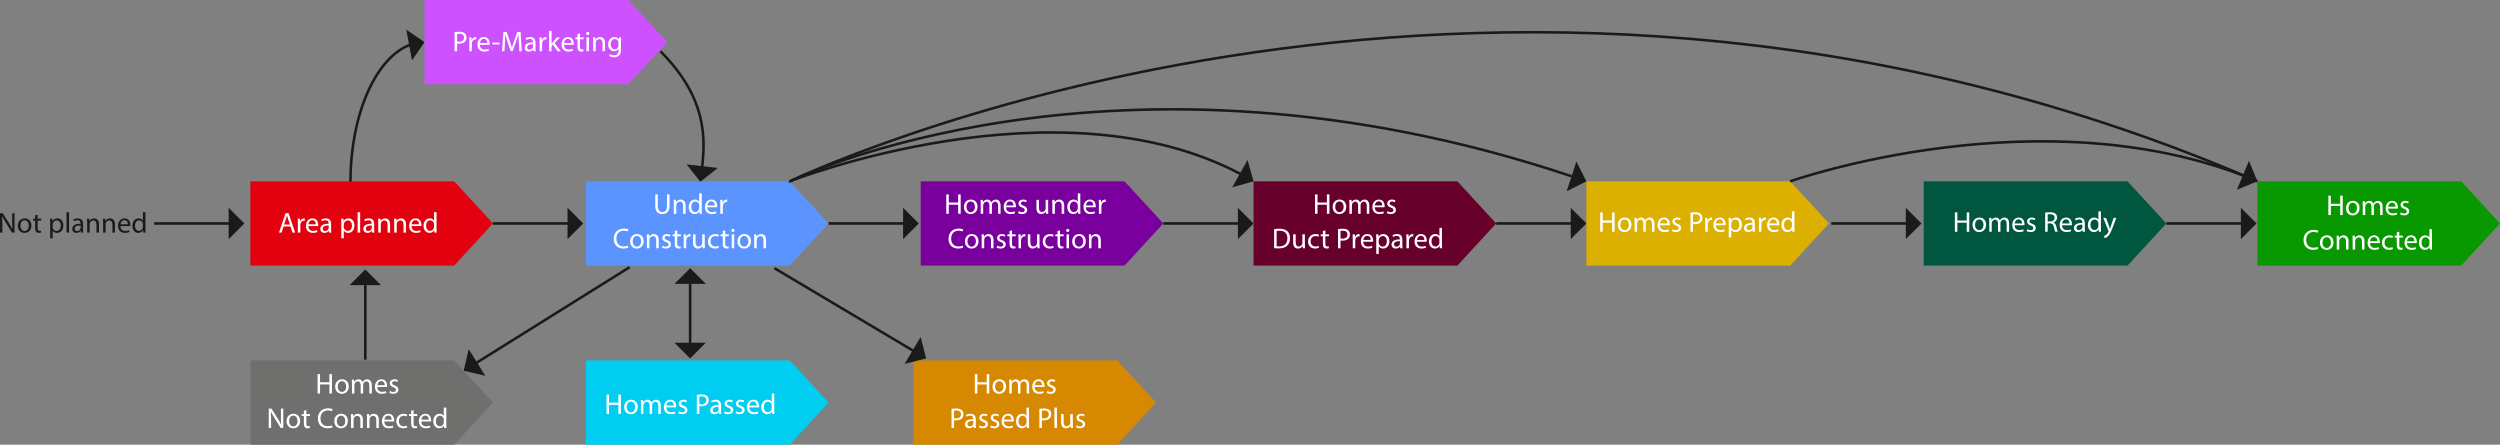<svg xmlns="http://www.w3.org/2000/svg" id="uuid-af6df3ab-b790-4e4d-8db5-e6cf8513b6a9" data-name="Ebene 2" viewBox="0 0 2025.128 360.221"><rect x="0" y="0" width="2025.128" height="360.221" fill="#808080" stroke="none"/><defs><style>      .uuid-cc795cbf-87c6-48c5-b48e-e215eec9ca39 {        fill: #6f6f6e;      }      .uuid-98ac3a68-4ffa-4394-a340-6482ed086b68 {        fill: #00563e;      }      .uuid-8e71b09e-232b-4831-95a4-71c0d1928ccd {        fill: #fff;      }      .uuid-a722824f-feb6-45d0-a1e5-8060d0ea7b26 {        fill: #79009c;      }      .uuid-2140d468-0522-400d-b529-1ea84cecd074 {        fill: #ce51ff;      }      .uuid-7d634ee4-9bc0-42ce-a784-9ff1328cfb06 {        fill: #e3000f;      }      .uuid-1a8b704c-c4c0-45bf-a8f1-c587d520972d {        fill: none;        stroke: #1a1a18;        stroke-miterlimit: 10;        stroke-width: 2.092px;      }      .uuid-7c12e227-a827-4b6f-8f17-fb2b84f8c5c2 {        fill: #dcb000;      }      .uuid-6e6b991f-f16a-4b68-937a-e740715a92a6 {        fill: #68002c;      }      .uuid-0159a1e1-2fdd-4f9f-99f2-17484d5256f8 {        fill: #d68900;      }      .uuid-d408c42c-1a55-4461-acf9-8597af128bde {        fill: #1a1a18;      }      .uuid-01d711cd-0764-4cd9-907e-730bd3e742b3 {        fill: #5c94ff;      }      .uuid-36189bc3-6ebf-41b2-8c22-9291032b27b7 {        fill: #00cdf0;      }      .uuid-0519fd3d-a2e7-4afd-825a-e5c45e2cd5e7 {        fill: #089900;      }    </style></defs><polygon class="uuid-7d634ee4-9bc0-42ce-a784-9ff1328cfb06" points="367.896 215.142 202.816 215.142 202.816 146.876 367.896 146.876 399.34 181.009 367.896 215.142"></polygon><g><path class="uuid-8e71b09e-232b-4831-95a4-71c0d1928ccd" d="M229.712,183.475l-1.629,4.933h-2.094l5.329-15.684h2.443l5.352,15.684h-2.164l-1.676-4.933h-5.562ZM234.854,181.892l-1.536-4.514c-.349-1.024-.582-1.955-.814-2.862h-.046c-.233.931-.489,1.885-.791,2.839l-1.536,4.538h4.724Z"></path><path class="uuid-8e71b09e-232b-4831-95a4-71c0d1928ccd" d="M241.277,180.659c0-1.326-.023-2.466-.093-3.514h1.792l.07,2.211h.093c.512-1.513,1.746-2.467,3.118-2.467.233,0,.396.023.582.07v1.932c-.209-.047-.419-.07-.698-.07-1.443,0-2.467,1.093-2.746,2.629-.047.279-.093.605-.093.954v6.003h-2.024v-7.749Z"></path><path class="uuid-8e71b09e-232b-4831-95a4-71c0d1928ccd" d="M249.794,183.149c.046,2.769,1.815,3.909,3.863,3.909,1.466,0,2.35-.256,3.118-.582l.349,1.466c-.722.326-1.955.698-3.747.698-3.467,0-5.538-2.281-5.538-5.678s2.001-6.073,5.282-6.073c3.677,0,4.654,3.234,4.654,5.306,0,.419-.046.745-.07.954h-7.912ZM255.797,181.683c.023-1.303-.535-3.327-2.839-3.327-2.071,0-2.979,1.908-3.141,3.327h5.98Z"></path><path class="uuid-8e71b09e-232b-4831-95a4-71c0d1928ccd" d="M266.548,188.408l-.163-1.419h-.07c-.628.884-1.838,1.675-3.444,1.675-2.28,0-3.444-1.605-3.444-3.234,0-2.723,2.42-4.212,6.771-4.188v-.233c0-.931-.256-2.606-2.56-2.606-1.047,0-2.141.326-2.932.837l-.465-1.35c.931-.605,2.28-1,3.7-1,3.444,0,4.282,2.35,4.282,4.607v4.212c0,.977.046,1.931.186,2.699h-1.861ZM266.246,182.66c-2.234-.046-4.77.349-4.77,2.536,0,1.327.884,1.955,1.931,1.955,1.466,0,2.397-.931,2.723-1.885.07-.209.116-.442.116-.651v-1.955Z"></path><path class="uuid-8e71b09e-232b-4831-95a4-71c0d1928ccd" d="M276.46,180.822c0-1.443-.046-2.606-.093-3.677h1.838l.093,1.932h.046c.838-1.373,2.164-2.188,4.002-2.188,2.723,0,4.77,2.304,4.77,5.725,0,4.049-2.466,6.05-5.119,6.05-1.489,0-2.792-.651-3.467-1.769h-.046v6.12h-2.024v-12.193ZM278.485,183.824c0,.302.046.582.093.837.372,1.419,1.605,2.397,3.071,2.397,2.164,0,3.421-1.769,3.421-4.352,0-2.257-1.187-4.188-3.351-4.188-1.396,0-2.699,1-3.095,2.537-.07.256-.14.558-.14.837v1.932Z"></path><path class="uuid-8e71b09e-232b-4831-95a4-71c0d1928ccd" d="M289.701,171.886h2.048v16.521h-2.048v-16.521Z"></path><path class="uuid-8e71b09e-232b-4831-95a4-71c0d1928ccd" d="M301.428,188.408l-.163-1.419h-.07c-.628.884-1.838,1.675-3.444,1.675-2.28,0-3.444-1.605-3.444-3.234,0-2.723,2.42-4.212,6.771-4.188v-.233c0-.931-.256-2.606-2.56-2.606-1.047,0-2.141.326-2.932.837l-.465-1.35c.931-.605,2.28-1,3.7-1,3.444,0,4.282,2.35,4.282,4.607v4.212c0,.977.046,1.931.186,2.699h-1.861ZM301.125,182.66c-2.234-.046-4.77.349-4.77,2.536,0,1.327.884,1.955,1.931,1.955,1.466,0,2.397-.931,2.723-1.885.07-.209.116-.442.116-.651v-1.955Z"></path><path class="uuid-8e71b09e-232b-4831-95a4-71c0d1928ccd" d="M306.408,180.194c0-1.163-.023-2.117-.093-3.048h1.815l.117,1.862h.046c.559-1.07,1.862-2.118,3.723-2.118,1.559,0,3.979.931,3.979,4.793v6.725h-2.047v-6.492c0-1.815-.675-3.328-2.606-3.328-1.35,0-2.397.954-2.746,2.094-.093.256-.14.605-.14.954v6.771h-2.048v-8.214Z"></path><path class="uuid-8e71b09e-232b-4831-95a4-71c0d1928ccd" d="M319.322,180.194c0-1.163-.023-2.117-.093-3.048h1.815l.117,1.862h.046c.559-1.07,1.862-2.118,3.723-2.118,1.559,0,3.979.931,3.979,4.793v6.725h-2.047v-6.492c0-1.815-.675-3.328-2.606-3.328-1.35,0-2.397.954-2.746,2.094-.093.256-.14.605-.14.954v6.771h-2.048v-8.214Z"></path><path class="uuid-8e71b09e-232b-4831-95a4-71c0d1928ccd" d="M333.377,183.149c.046,2.769,1.815,3.909,3.863,3.909,1.466,0,2.35-.256,3.118-.582l.349,1.466c-.722.326-1.955.698-3.747.698-3.467,0-5.538-2.281-5.538-5.678s2.001-6.073,5.282-6.073c3.677,0,4.654,3.234,4.654,5.306,0,.419-.046.745-.07.954h-7.912ZM339.38,181.683c.023-1.303-.535-3.327-2.839-3.327-2.071,0-2.979,1.908-3.141,3.327h5.98Z"></path><path class="uuid-8e71b09e-232b-4831-95a4-71c0d1928ccd" d="M353.622,171.886v13.613c0,1,.023,2.141.093,2.909h-1.838l-.093-1.955h-.046c-.628,1.256-2.001,2.21-3.839,2.21-2.723,0-4.817-2.304-4.817-5.724-.023-3.747,2.304-6.05,5.049-6.05,1.722,0,2.886.814,3.397,1.722h.046v-6.725h2.048ZM351.574,181.73c0-.256-.023-.605-.093-.861-.303-1.303-1.419-2.374-2.956-2.374-2.117,0-3.374,1.862-3.374,4.352,0,2.28,1.117,4.166,3.328,4.166,1.373,0,2.629-.908,3.002-2.443.07-.279.093-.559.093-.884v-1.955Z"></path></g><polygon class="uuid-cc795cbf-87c6-48c5-b48e-e215eec9ca39" points="367.896 360.221 202.816 360.221 202.816 291.955 367.896 291.955 399.34 326.088 367.896 360.221"></polygon><g><path class="uuid-8e71b09e-232b-4831-95a4-71c0d1928ccd" d="M259.254,303.083v6.562h7.586v-6.562h2.048v15.684h-2.048v-7.354h-7.586v7.354h-2.024v-15.684h2.024Z"></path><path class="uuid-8e71b09e-232b-4831-95a4-71c0d1928ccd" d="M282.523,313.042c0,4.166-2.885,5.98-5.608,5.98-3.048,0-5.398-2.233-5.398-5.794,0-3.77,2.466-5.98,5.584-5.98,3.235,0,5.422,2.351,5.422,5.794ZM273.588,313.158c0,2.467,1.419,4.328,3.421,4.328,1.955,0,3.42-1.838,3.42-4.374,0-1.908-.954-4.328-3.374-4.328s-3.467,2.233-3.467,4.374Z"></path><path class="uuid-8e71b09e-232b-4831-95a4-71c0d1928ccd" d="M285.106,310.553c0-1.164-.023-2.118-.093-3.049h1.792l.093,1.815h.07c.628-1.07,1.676-2.071,3.537-2.071,1.536,0,2.699.931,3.188,2.257h.046c.349-.628.792-1.116,1.257-1.466.675-.512,1.419-.791,2.49-.791,1.489,0,3.7.978,3.7,4.887v6.632h-2.001v-6.376c0-2.164-.791-3.467-2.443-3.467-1.164,0-2.071.86-2.42,1.861-.093.279-.163.651-.163,1.023v6.958h-2.001v-6.748c0-1.792-.792-3.095-2.351-3.095-1.28,0-2.21,1.023-2.536,2.048-.116.302-.163.651-.163,1v6.795h-2.001v-8.214Z"></path><path class="uuid-8e71b09e-232b-4831-95a4-71c0d1928ccd" d="M305.653,313.508c.046,2.769,1.815,3.909,3.863,3.909,1.466,0,2.35-.256,3.118-.582l.349,1.466c-.722.326-1.955.698-3.747.698-3.467,0-5.538-2.28-5.538-5.678s2.001-6.073,5.282-6.073c3.677,0,4.654,3.234,4.654,5.306,0,.419-.046.744-.07.954h-7.912ZM311.657,312.042c.023-1.304-.535-3.328-2.839-3.328-2.071,0-2.979,1.908-3.141,3.328h5.98Z"></path><path class="uuid-8e71b09e-232b-4831-95a4-71c0d1928ccd" d="M315.892,316.672c.605.396,1.675.814,2.699.814,1.489,0,2.188-.744,2.188-1.675,0-.978-.582-1.513-2.094-2.071-2.024-.722-2.979-1.838-2.979-3.188,0-1.815,1.466-3.305,3.886-3.305,1.141,0,2.141.326,2.769.698l-.512,1.489c-.442-.279-1.256-.651-2.304-.651-1.21,0-1.885.698-1.885,1.535,0,.932.675,1.35,2.141,1.908,1.955.745,2.956,1.723,2.956,3.397,0,1.979-1.536,3.374-4.212,3.374-1.233,0-2.374-.302-3.165-.768l.512-1.56Z"></path><path class="uuid-8e71b09e-232b-4831-95a4-71c0d1928ccd" d="M217.695,346.691v-15.684h2.21l5.026,7.935c1.164,1.839,2.071,3.49,2.815,5.097l.047-.023c-.187-2.095-.233-4.003-.233-6.446v-6.562h1.908v15.684h-2.048l-4.979-7.958c-1.094-1.745-2.141-3.537-2.932-5.236l-.07.023c.116,1.979.163,3.863.163,6.47v6.701h-1.908Z"></path><path class="uuid-8e71b09e-232b-4831-95a4-71c0d1928ccd" d="M243.128,340.966c0,4.166-2.885,5.98-5.608,5.98-3.048,0-5.398-2.233-5.398-5.794,0-3.77,2.466-5.98,5.584-5.98,3.235,0,5.422,2.351,5.422,5.794ZM234.192,341.082c0,2.467,1.419,4.328,3.421,4.328,1.955,0,3.42-1.838,3.42-4.374,0-1.908-.954-4.328-3.374-4.328s-3.467,2.233-3.467,4.374Z"></path><path class="uuid-8e71b09e-232b-4831-95a4-71c0d1928ccd" d="M248.177,332.194v3.234h2.932v1.56h-2.932v6.073c0,1.396.396,2.188,1.536,2.188.535,0,.931-.07,1.187-.14l.093,1.535c-.396.163-1.024.279-1.815.279-.954,0-1.722-.302-2.211-.86-.582-.605-.791-1.606-.791-2.933v-6.143h-1.745v-1.56h1.745v-2.699l2.001-.535Z"></path><path class="uuid-8e71b09e-232b-4831-95a4-71c0d1928ccd" d="M269.376,346.179c-.745.372-2.234.744-4.142.744-4.421,0-7.749-2.792-7.749-7.935,0-4.91,3.327-8.237,8.191-8.237,1.955,0,3.188.419,3.723.698l-.489,1.651c-.768-.372-1.862-.651-3.165-.651-3.677,0-6.12,2.351-6.12,6.469,0,3.84,2.21,6.307,6.027,6.307,1.233,0,2.49-.256,3.304-.651l.419,1.605Z"></path><path class="uuid-8e71b09e-232b-4831-95a4-71c0d1928ccd" d="M281.778,340.966c0,4.166-2.885,5.98-5.608,5.98-3.048,0-5.398-2.233-5.398-5.794,0-3.77,2.466-5.98,5.584-5.98,3.235,0,5.422,2.351,5.422,5.794ZM272.843,341.082c0,2.467,1.419,4.328,3.421,4.328,1.955,0,3.42-1.838,3.42-4.374,0-1.908-.954-4.328-3.374-4.328s-3.467,2.233-3.467,4.374Z"></path><path class="uuid-8e71b09e-232b-4831-95a4-71c0d1928ccd" d="M284.361,338.477c0-1.164-.023-2.118-.093-3.049h1.815l.117,1.861h.046c.559-1.07,1.862-2.117,3.723-2.117,1.559,0,3.979.931,3.979,4.794v6.725h-2.047v-6.492c0-1.815-.675-3.327-2.606-3.327-1.35,0-2.397.953-2.746,2.094-.093.256-.14.605-.14.954v6.771h-2.048v-8.214Z"></path><path class="uuid-8e71b09e-232b-4831-95a4-71c0d1928ccd" d="M297.276,338.477c0-1.164-.023-2.118-.093-3.049h1.815l.117,1.861h.046c.559-1.07,1.862-2.117,3.723-2.117,1.559,0,3.979.931,3.979,4.794v6.725h-2.047v-6.492c0-1.815-.675-3.327-2.606-3.327-1.35,0-2.397.953-2.746,2.094-.093.256-.14.605-.14.954v6.771h-2.048v-8.214Z"></path><path class="uuid-8e71b09e-232b-4831-95a4-71c0d1928ccd" d="M311.331,341.432c.046,2.769,1.815,3.909,3.863,3.909,1.466,0,2.35-.256,3.118-.582l.349,1.466c-.722.326-1.955.698-3.747.698-3.467,0-5.538-2.28-5.538-5.678s2.001-6.073,5.282-6.073c3.677,0,4.654,3.234,4.654,5.306,0,.419-.046.744-.07.954h-7.912ZM317.334,339.966c.023-1.304-.535-3.328-2.839-3.328-2.071,0-2.979,1.908-3.141,3.328h5.98Z"></path><path class="uuid-8e71b09e-232b-4831-95a4-71c0d1928ccd" d="M329.876,346.272c-.535.279-1.722.651-3.234.651-3.397,0-5.608-2.304-5.608-5.747,0-3.468,2.374-5.98,6.05-5.98,1.21,0,2.28.303,2.839.582l-.466,1.582c-.488-.279-1.256-.535-2.373-.535-2.583,0-3.979,1.908-3.979,4.258,0,2.606,1.676,4.212,3.91,4.212,1.163,0,1.931-.302,2.513-.559l.349,1.536Z"></path><path class="uuid-8e71b09e-232b-4831-95a4-71c0d1928ccd" d="M335.042,332.194v3.234h2.932v1.56h-2.932v6.073c0,1.396.396,2.188,1.536,2.188.535,0,.931-.07,1.187-.14l.093,1.535c-.396.163-1.024.279-1.815.279-.954,0-1.722-.302-2.211-.86-.582-.605-.791-1.606-.791-2.933v-6.143h-1.745v-1.56h1.745v-2.699l2.001-.535Z"></path><path class="uuid-8e71b09e-232b-4831-95a4-71c0d1928ccd" d="M341.278,341.432c.046,2.769,1.815,3.909,3.863,3.909,1.466,0,2.35-.256,3.118-.582l.349,1.466c-.722.326-1.955.698-3.747.698-3.467,0-5.538-2.28-5.538-5.678s2.001-6.073,5.282-6.073c3.677,0,4.654,3.234,4.654,5.306,0,.419-.046.744-.07.954h-7.912ZM347.281,339.966c.023-1.304-.535-3.328-2.839-3.328-2.071,0-2.979,1.908-3.141,3.328h5.98Z"></path><path class="uuid-8e71b09e-232b-4831-95a4-71c0d1928ccd" d="M361.522,330.169v13.612c0,1.001.023,2.142.093,2.909h-1.838l-.093-1.955h-.046c-.628,1.257-2.001,2.211-3.839,2.211-2.723,0-4.817-2.304-4.817-5.725-.023-3.746,2.304-6.05,5.049-6.05,1.722,0,2.886.814,3.397,1.722h.046v-6.725h2.048ZM359.475,340.012c0-.256-.023-.604-.093-.86-.303-1.304-1.419-2.374-2.955-2.374-2.118,0-3.375,1.861-3.375,4.352,0,2.28,1.117,4.165,3.328,4.165,1.373,0,2.629-.907,3.002-2.443.07-.279.093-.559.093-.884v-1.955Z"></path></g><polygon class="uuid-2140d468-0522-400d-b529-1ea84cecd074" points="508.979 68.266 343.899 68.266 343.899 0 508.979 0 540.423 34.133 508.979 68.266"></polygon><g><path class="uuid-8e71b09e-232b-4831-95a4-71c0d1928ccd" d="M368.259,26.034c.977-.163,2.257-.303,3.886-.303,2.001,0,3.467.466,4.398,1.303.861.745,1.373,1.885,1.373,3.281,0,1.419-.419,2.536-1.21,3.351-1.07,1.14-2.815,1.722-4.793,1.722-.605,0-1.164-.023-1.629-.14v6.283h-2.024v-15.498ZM370.284,33.597c.442.116,1,.163,1.675.163,2.443,0,3.933-1.187,3.933-3.351,0-2.071-1.466-3.071-3.7-3.071-.884,0-1.559.07-1.908.163v6.097Z"></path><path class="uuid-8e71b09e-232b-4831-95a4-71c0d1928ccd" d="M380.197,33.783c0-1.326-.023-2.466-.093-3.514h1.792l.07,2.211h.093c.512-1.513,1.746-2.467,3.118-2.467.233,0,.396.023.582.07v1.932c-.209-.047-.419-.07-.698-.07-1.443,0-2.466,1.093-2.746,2.629-.047.279-.093.605-.093.954v6.003h-2.024v-7.749Z"></path><path class="uuid-8e71b09e-232b-4831-95a4-71c0d1928ccd" d="M388.713,36.273c.046,2.769,1.815,3.909,3.863,3.909,1.466,0,2.35-.256,3.118-.582l.349,1.466c-.722.326-1.955.698-3.747.698-3.467,0-5.538-2.281-5.538-5.678s2.001-6.073,5.282-6.073c3.677,0,4.654,3.234,4.654,5.306,0,.419-.046.745-.07.954h-7.912ZM394.717,34.807c.023-1.303-.535-3.327-2.839-3.327-2.071,0-2.979,1.908-3.141,3.327h5.98Z"></path><path class="uuid-8e71b09e-232b-4831-95a4-71c0d1928ccd" d="M404.63,34.481v1.513h-5.748v-1.513h5.748Z"></path><path class="uuid-8e71b09e-232b-4831-95a4-71c0d1928ccd" d="M420.313,34.644c-.117-2.188-.256-4.817-.233-6.771h-.07c-.535,1.838-1.187,3.793-1.978,5.957l-2.769,7.609h-1.536l-2.537-7.469c-.745-2.211-1.373-4.235-1.815-6.097h-.046c-.046,1.955-.163,4.584-.303,6.934l-.418,6.725h-1.932l1.094-15.684h2.583l2.676,7.586c.652,1.931,1.187,3.653,1.583,5.282h.07c.396-1.583.954-3.305,1.652-5.282l2.792-7.586h2.583l.978,15.684h-1.978l-.396-6.888Z"></path><path class="uuid-8e71b09e-232b-4831-95a4-71c0d1928ccd" d="M432.111,41.532l-.163-1.419h-.07c-.628.884-1.838,1.675-3.444,1.675-2.28,0-3.444-1.605-3.444-3.234,0-2.723,2.42-4.212,6.771-4.188v-.233c0-.931-.256-2.606-2.56-2.606-1.047,0-2.141.326-2.932.837l-.465-1.35c.931-.605,2.28-1,3.7-1,3.444,0,4.282,2.35,4.282,4.607v4.212c0,.977.046,1.931.186,2.699h-1.861ZM431.808,35.784c-2.234-.046-4.77.349-4.77,2.536,0,1.327.884,1.955,1.931,1.955,1.466,0,2.397-.931,2.723-1.885.07-.209.116-.442.116-.651v-1.955Z"></path><path class="uuid-8e71b09e-232b-4831-95a4-71c0d1928ccd" d="M437.09,33.783c0-1.326-.023-2.466-.093-3.514h1.792l.07,2.211h.093c.512-1.513,1.746-2.467,3.118-2.467.233,0,.396.023.582.07v1.932c-.209-.047-.419-.07-.698-.07-1.443,0-2.466,1.093-2.746,2.629-.047.279-.093.605-.093.954v6.003h-2.024v-7.749Z"></path><path class="uuid-8e71b09e-232b-4831-95a4-71c0d1928ccd" d="M446.816,35.435h.046c.279-.396.675-.884,1.001-1.28l3.304-3.886h2.466l-4.351,4.631,4.956,6.632h-2.49l-3.886-5.398-1.047,1.164v4.235h-2.024v-16.521h2.024v10.425Z"></path><path class="uuid-8e71b09e-232b-4831-95a4-71c0d1928ccd" d="M456.846,36.273c.046,2.769,1.815,3.909,3.863,3.909,1.466,0,2.35-.256,3.118-.582l.349,1.466c-.722.326-1.955.698-3.747.698-3.467,0-5.538-2.281-5.538-5.678s2.001-6.073,5.282-6.073c3.677,0,4.654,3.234,4.654,5.306,0,.419-.046.745-.07.954h-7.912ZM462.849,34.807c.023-1.303-.535-3.327-2.839-3.327-2.071,0-2.979,1.908-3.141,3.327h5.98Z"></path><path class="uuid-8e71b09e-232b-4831-95a4-71c0d1928ccd" d="M469.83,27.035v3.234h2.932v1.559h-2.932v6.074c0,1.396.396,2.187,1.536,2.187.535,0,.931-.07,1.187-.14l.093,1.536c-.396.163-1.024.279-1.815.279-.954,0-1.722-.303-2.211-.861-.582-.605-.791-1.605-.791-2.932v-6.144h-1.745v-1.559h1.745v-2.699l2.001-.535Z"></path><path class="uuid-8e71b09e-232b-4831-95a4-71c0d1928ccd" d="M477.346,27.105c.023.698-.489,1.257-1.303,1.257-.721,0-1.233-.559-1.233-1.257,0-.721.535-1.28,1.28-1.28.768,0,1.256.559,1.256,1.28ZM475.065,41.532v-11.263h2.048v11.263h-2.048Z"></path><path class="uuid-8e71b09e-232b-4831-95a4-71c0d1928ccd" d="M480.51,33.318c0-1.163-.023-2.117-.093-3.048h1.815l.117,1.862h.046c.559-1.07,1.862-2.118,3.723-2.118,1.559,0,3.979.931,3.979,4.793v6.725h-2.047v-6.492c0-1.815-.675-3.328-2.606-3.328-1.35,0-2.397.954-2.746,2.094-.093.256-.14.605-.14.954v6.771h-2.048v-8.214Z"></path><path class="uuid-8e71b09e-232b-4831-95a4-71c0d1928ccd" d="M503.128,30.269c-.047.814-.093,1.722-.093,3.095v6.539c0,2.583-.512,4.166-1.605,5.143-1.094,1.024-2.676,1.35-4.096,1.35-1.35,0-2.839-.326-3.746-.931l.512-1.559c.745.465,1.908.884,3.304.884,2.094,0,3.63-1.094,3.63-3.933v-1.256h-.047c-.628,1.047-1.838,1.885-3.583,1.885-2.792,0-4.793-2.374-4.793-5.492,0-3.816,2.49-5.98,5.073-5.98,1.955,0,3.025,1.024,3.514,1.955h.046l.093-1.699h1.792ZM501.011,34.714c0-.349-.023-.652-.116-.931-.373-1.187-1.373-2.164-2.862-2.164-1.955,0-3.351,1.652-3.351,4.259,0,2.21,1.117,4.049,3.328,4.049,1.257,0,2.397-.792,2.839-2.094.117-.349.163-.745.163-1.094v-2.024Z"></path></g><polygon class="uuid-01d711cd-0764-4cd9-907e-730bd3e742b3" points="639.72 215.142 474.639 215.142 474.639 146.876 639.72 146.876 671.163 181.009 639.72 215.142"></polygon><g><path class="uuid-8e71b09e-232b-4831-95a4-71c0d1928ccd" d="M532.843,157.487v9.285c0,3.514,1.559,5.003,3.653,5.003,2.327,0,3.816-1.536,3.816-5.003v-9.285h2.047v9.145c0,4.816-2.536,6.794-5.934,6.794-3.211,0-5.631-1.838-5.631-6.702v-9.238h2.048Z"></path><path class="uuid-8e71b09e-232b-4831-95a4-71c0d1928ccd" d="M545.804,164.956c0-1.163-.023-2.117-.093-3.048h1.815l.117,1.862h.046c.559-1.07,1.862-2.118,3.723-2.118,1.559,0,3.979.931,3.979,4.793v6.725h-2.047v-6.492c0-1.815-.675-3.328-2.606-3.328-1.35,0-2.397.954-2.746,2.094-.093.256-.14.605-.14.954v6.771h-2.048v-8.214Z"></path><path class="uuid-8e71b09e-232b-4831-95a4-71c0d1928ccd" d="M568.445,156.649v13.613c0,1,.023,2.141.093,2.909h-1.838l-.093-1.955h-.046c-.628,1.256-2.001,2.21-3.839,2.21-2.723,0-4.817-2.304-4.817-5.724-.023-3.747,2.304-6.05,5.049-6.05,1.722,0,2.886.814,3.397,1.722h.046v-6.725h2.048ZM566.397,166.492c0-.256-.023-.605-.093-.861-.303-1.303-1.419-2.374-2.955-2.374-2.118,0-3.375,1.862-3.375,4.352,0,2.28,1.117,4.166,3.328,4.166,1.373,0,2.629-.908,3.002-2.443.07-.279.093-.559.093-.884v-1.955Z"></path><path class="uuid-8e71b09e-232b-4831-95a4-71c0d1928ccd" d="M572.983,167.912c.046,2.769,1.815,3.909,3.863,3.909,1.466,0,2.35-.256,3.118-.582l.349,1.466c-.722.326-1.955.698-3.747.698-3.467,0-5.538-2.281-5.538-5.678s2.001-6.073,5.282-6.073c3.677,0,4.654,3.234,4.654,5.306,0,.419-.046.745-.07.954h-7.912ZM578.986,166.446c.023-1.303-.535-3.327-2.839-3.327-2.071,0-2.979,1.908-3.141,3.327h5.98Z"></path><path class="uuid-8e71b09e-232b-4831-95a4-71c0d1928ccd" d="M583.5,165.422c0-1.326-.023-2.466-.093-3.514h1.792l.07,2.211h.093c.512-1.513,1.746-2.467,3.118-2.467.233,0,.396.023.582.07v1.932c-.209-.047-.419-.07-.698-.07-1.443,0-2.466,1.093-2.746,2.629-.047.279-.093.605-.093.954v6.003h-2.024v-7.749Z"></path><path class="uuid-8e71b09e-232b-4831-95a4-71c0d1928ccd" d="M509.039,200.582c-.745.372-2.234.744-4.142.744-4.421,0-7.749-2.792-7.749-7.935,0-4.91,3.327-8.238,8.191-8.238,1.955,0,3.188.419,3.723.698l-.489,1.652c-.768-.373-1.862-.652-3.165-.652-3.677,0-6.12,2.351-6.12,6.469,0,3.839,2.21,6.306,6.027,6.306,1.233,0,2.49-.256,3.304-.651l.419,1.605Z"></path><path class="uuid-8e71b09e-232b-4831-95a4-71c0d1928ccd" d="M521.441,195.369c0,4.166-2.885,5.98-5.608,5.98-3.048,0-5.398-2.233-5.398-5.794,0-3.77,2.467-5.98,5.584-5.98,3.235,0,5.422,2.35,5.422,5.794ZM512.505,195.486c0,2.467,1.419,4.328,3.421,4.328,1.955,0,3.42-1.838,3.42-4.374,0-1.908-.954-4.329-3.374-4.329s-3.467,2.234-3.467,4.375Z"></path><path class="uuid-8e71b09e-232b-4831-95a4-71c0d1928ccd" d="M524.024,192.88c0-1.163-.023-2.117-.093-3.048h1.815l.117,1.862h.046c.559-1.07,1.862-2.118,3.723-2.118,1.559,0,3.979.931,3.979,4.794v6.725h-2.047v-6.492c0-1.815-.675-3.328-2.606-3.328-1.35,0-2.397.954-2.746,2.094-.093.256-.14.605-.14.954v6.771h-2.048v-8.214Z"></path><path class="uuid-8e71b09e-232b-4831-95a4-71c0d1928ccd" d="M536.659,198.999c.605.396,1.675.814,2.699.814,1.489,0,2.188-.744,2.188-1.675,0-.978-.582-1.513-2.094-2.071-2.024-.722-2.979-1.838-2.979-3.188,0-1.815,1.466-3.304,3.886-3.304,1.141,0,2.141.326,2.769.698l-.512,1.489c-.442-.279-1.256-.652-2.304-.652-1.21,0-1.885.698-1.885,1.536,0,.931.675,1.349,2.141,1.908,1.955.745,2.956,1.723,2.956,3.397,0,1.979-1.536,3.374-4.212,3.374-1.233,0-2.374-.302-3.165-.768l.512-1.56Z"></path><path class="uuid-8e71b09e-232b-4831-95a4-71c0d1928ccd" d="M548.62,186.597v3.234h2.932v1.559h-2.932v6.074c0,1.396.396,2.188,1.536,2.188.535,0,.931-.07,1.187-.14l.093,1.535c-.396.163-1.024.279-1.815.279-.954,0-1.722-.302-2.211-.86-.582-.605-.791-1.605-.791-2.933v-6.143h-1.745v-1.559h1.745v-2.699l2.001-.535Z"></path><path class="uuid-8e71b09e-232b-4831-95a4-71c0d1928ccd" d="M553.855,193.345c0-1.326-.023-2.466-.093-3.514h1.792l.07,2.211h.093c.512-1.513,1.746-2.467,3.118-2.467.233,0,.396.023.582.07v1.932c-.209-.047-.419-.07-.698-.07-1.443,0-2.467,1.093-2.746,2.629-.047.279-.093.605-.093.954v6.004h-2.024v-7.749Z"></path><path class="uuid-8e71b09e-232b-4831-95a4-71c0d1928ccd" d="M570.889,198.023c0,1.163.023,2.188.093,3.071h-1.815l-.116-1.838h-.046c-.536.907-1.722,2.094-3.723,2.094-1.769,0-3.886-.978-3.886-4.933v-6.586h2.048v6.236c0,2.141.651,3.584,2.513,3.584,1.373,0,2.327-.954,2.699-1.862.116-.302.186-.675.186-1.047v-6.911h2.048v8.191Z"></path><path class="uuid-8e71b09e-232b-4831-95a4-71c0d1928ccd" d="M582.314,200.675c-.535.279-1.722.651-3.234.651-3.397,0-5.608-2.304-5.608-5.747,0-3.467,2.374-5.98,6.05-5.98,1.21,0,2.28.302,2.839.582l-.465,1.583c-.489-.279-1.257-.535-2.374-.535-2.583,0-3.979,1.908-3.979,4.258,0,2.606,1.676,4.212,3.91,4.212,1.163,0,1.931-.302,2.513-.559l.349,1.536Z"></path><path class="uuid-8e71b09e-232b-4831-95a4-71c0d1928ccd" d="M587.479,186.597v3.234h2.932v1.559h-2.932v6.074c0,1.396.396,2.188,1.536,2.188.535,0,.931-.07,1.187-.14l.093,1.535c-.396.163-1.024.279-1.815.279-.954,0-1.722-.302-2.211-.86-.582-.605-.791-1.605-.791-2.933v-6.143h-1.745v-1.559h1.745v-2.699l2.001-.535Z"></path><path class="uuid-8e71b09e-232b-4831-95a4-71c0d1928ccd" d="M594.995,186.667c.023.698-.489,1.257-1.303,1.257-.721,0-1.233-.559-1.233-1.257,0-.721.535-1.28,1.28-1.28.768,0,1.256.559,1.256,1.28ZM592.715,201.094v-11.263h2.048v11.263h-2.048Z"></path><path class="uuid-8e71b09e-232b-4831-95a4-71c0d1928ccd" d="M608.352,195.369c0,4.166-2.885,5.98-5.608,5.98-3.048,0-5.398-2.233-5.398-5.794,0-3.77,2.466-5.98,5.584-5.98,3.235,0,5.422,2.35,5.422,5.794ZM599.416,195.486c0,2.467,1.419,4.328,3.421,4.328,1.955,0,3.42-1.838,3.42-4.374,0-1.908-.954-4.329-3.374-4.329s-3.467,2.234-3.467,4.375Z"></path><path class="uuid-8e71b09e-232b-4831-95a4-71c0d1928ccd" d="M610.935,192.88c0-1.163-.023-2.117-.093-3.048h1.815l.117,1.862h.046c.559-1.07,1.862-2.118,3.723-2.118,1.559,0,3.979.931,3.979,4.794v6.725h-2.047v-6.492c0-1.815-.675-3.328-2.606-3.328-1.35,0-2.397.954-2.746,2.094-.093.256-.14.605-.14.954v6.771h-2.048v-8.214Z"></path></g><polygon class="uuid-36189bc3-6ebf-41b2-8c22-9291032b27b7" points="639.72 360.221 474.639 360.221 474.639 291.955 639.72 291.955 671.163 326.088 639.72 360.221"></polygon><g><path class="uuid-8e71b09e-232b-4831-95a4-71c0d1928ccd" d="M493.343,319.613v6.562h7.586v-6.562h2.048v15.684h-2.048v-7.354h-7.586v7.354h-2.024v-15.684h2.024Z"></path><path class="uuid-8e71b09e-232b-4831-95a4-71c0d1928ccd" d="M516.613,329.572c0,4.166-2.885,5.98-5.608,5.98-3.048,0-5.398-2.233-5.398-5.794,0-3.77,2.467-5.98,5.584-5.98,3.235,0,5.422,2.351,5.422,5.794ZM507.677,329.688c0,2.467,1.419,4.328,3.421,4.328,1.955,0,3.42-1.838,3.42-4.374,0-1.908-.954-4.328-3.374-4.328s-3.467,2.233-3.467,4.374Z"></path><path class="uuid-8e71b09e-232b-4831-95a4-71c0d1928ccd" d="M519.196,327.082c0-1.164-.023-2.118-.093-3.049h1.792l.093,1.815h.07c.628-1.07,1.676-2.071,3.537-2.071,1.536,0,2.699.931,3.188,2.257h.046c.349-.628.792-1.116,1.257-1.466.675-.512,1.419-.791,2.49-.791,1.489,0,3.7.978,3.7,4.887v6.632h-2.001v-6.376c0-2.164-.791-3.467-2.443-3.467-1.164,0-2.071.86-2.42,1.861-.093.279-.163.651-.163,1.023v6.958h-2.001v-6.748c0-1.792-.792-3.095-2.351-3.095-1.28,0-2.21,1.023-2.536,2.048-.116.302-.163.651-.163,1v6.795h-2.001v-8.214Z"></path><path class="uuid-8e71b09e-232b-4831-95a4-71c0d1928ccd" d="M539.743,330.037c.046,2.769,1.815,3.909,3.863,3.909,1.466,0,2.35-.256,3.118-.582l.349,1.466c-.722.326-1.955.698-3.747.698-3.467,0-5.538-2.28-5.538-5.678s2.001-6.073,5.282-6.073c3.677,0,4.654,3.234,4.654,5.306,0,.419-.046.744-.07.954h-7.912ZM545.746,328.572c.023-1.304-.535-3.328-2.839-3.328-2.071,0-2.979,1.908-3.141,3.328h5.98Z"></path><path class="uuid-8e71b09e-232b-4831-95a4-71c0d1928ccd" d="M549.981,333.201c.605.396,1.675.814,2.699.814,1.489,0,2.188-.744,2.188-1.675,0-.978-.582-1.513-2.094-2.071-2.024-.722-2.979-1.838-2.979-3.188,0-1.815,1.466-3.305,3.886-3.305,1.141,0,2.141.326,2.769.698l-.512,1.489c-.442-.279-1.256-.651-2.304-.651-1.21,0-1.885.698-1.885,1.535,0,.932.675,1.35,2.141,1.908,1.955.745,2.956,1.723,2.956,3.397,0,1.979-1.536,3.374-4.212,3.374-1.233,0-2.374-.302-3.165-.768l.512-1.56Z"></path><path class="uuid-8e71b09e-232b-4831-95a4-71c0d1928ccd" d="M564.478,319.798c.977-.162,2.257-.302,3.886-.302,2.001,0,3.467.465,4.398,1.303.861.745,1.373,1.885,1.373,3.281,0,1.419-.419,2.536-1.21,3.351-1.07,1.141-2.815,1.722-4.793,1.722-.605,0-1.164-.022-1.629-.14v6.283h-2.024v-15.498ZM566.502,327.362c.442.116,1,.162,1.675.162,2.443,0,3.933-1.187,3.933-3.351,0-2.071-1.466-3.071-3.7-3.071-.884,0-1.559.069-1.908.163v6.097Z"></path><path class="uuid-8e71b09e-232b-4831-95a4-71c0d1928ccd" d="M582.419,335.296l-.163-1.42h-.07c-.628.885-1.838,1.676-3.444,1.676-2.28,0-3.444-1.605-3.444-3.234,0-2.723,2.42-4.212,6.771-4.188v-.232c0-.931-.256-2.606-2.56-2.606-1.047,0-2.141.326-2.932.838l-.465-1.35c.931-.605,2.28-1.001,3.7-1.001,3.444,0,4.282,2.351,4.282,4.607v4.212c0,.978.046,1.932.186,2.699h-1.861ZM582.116,329.548c-2.234-.046-4.77.35-4.77,2.537,0,1.326.884,1.954,1.931,1.954,1.466,0,2.397-.931,2.723-1.885.07-.209.116-.442.116-.651v-1.955Z"></path><path class="uuid-8e71b09e-232b-4831-95a4-71c0d1928ccd" d="M587.119,333.201c.605.396,1.675.814,2.699.814,1.489,0,2.188-.744,2.188-1.675,0-.978-.582-1.513-2.094-2.071-2.024-.722-2.979-1.838-2.979-3.188,0-1.815,1.466-3.305,3.886-3.305,1.141,0,2.141.326,2.769.698l-.512,1.489c-.442-.279-1.256-.651-2.304-.651-1.21,0-1.885.698-1.885,1.535,0,.932.675,1.35,2.141,1.908,1.955.745,2.956,1.723,2.956,3.397,0,1.979-1.536,3.374-4.212,3.374-1.233,0-2.374-.302-3.165-.768l.512-1.56Z"></path><path class="uuid-8e71b09e-232b-4831-95a4-71c0d1928ccd" d="M596.334,333.201c.605.396,1.675.814,2.699.814,1.489,0,2.188-.744,2.188-1.675,0-.978-.582-1.513-2.094-2.071-2.024-.722-2.979-1.838-2.979-3.188,0-1.815,1.466-3.305,3.886-3.305,1.141,0,2.141.326,2.769.698l-.512,1.489c-.442-.279-1.256-.651-2.304-.651-1.21,0-1.885.698-1.885,1.535,0,.932.675,1.35,2.141,1.908,1.955.745,2.956,1.723,2.956,3.397,0,1.979-1.536,3.374-4.212,3.374-1.233,0-2.374-.302-3.165-.768l.512-1.56Z"></path><path class="uuid-8e71b09e-232b-4831-95a4-71c0d1928ccd" d="M606.968,330.037c.046,2.769,1.815,3.909,3.863,3.909,1.466,0,2.35-.256,3.118-.582l.349,1.466c-.722.326-1.955.698-3.747.698-3.467,0-5.538-2.28-5.538-5.678s2.001-6.073,5.282-6.073c3.677,0,4.654,3.234,4.654,5.306,0,.419-.046.744-.07.954h-7.912ZM612.972,328.572c.023-1.304-.535-3.328-2.839-3.328-2.071,0-2.979,1.908-3.141,3.328h5.98Z"></path><path class="uuid-8e71b09e-232b-4831-95a4-71c0d1928ccd" d="M627.212,318.775v13.612c0,1.001.023,2.142.093,2.909h-1.838l-.093-1.955h-.046c-.628,1.257-2.001,2.211-3.839,2.211-2.723,0-4.817-2.304-4.817-5.725-.023-3.746,2.304-6.05,5.049-6.05,1.722,0,2.886.814,3.397,1.722h.046v-6.725h2.048ZM625.165,328.617c0-.256-.023-.604-.093-.86-.303-1.304-1.419-2.374-2.956-2.374-2.117,0-3.374,1.861-3.374,4.352,0,2.28,1.117,4.165,3.328,4.165,1.373,0,2.629-.907,3.002-2.443.07-.279.093-.559.093-.884v-1.955Z"></path></g><polygon class="uuid-0159a1e1-2fdd-4f9f-99f2-17484d5256f8" points="904.99 360.221 739.91 360.221 739.91 291.955 904.99 291.955 936.434 326.088 904.99 360.221"></polygon><g><path class="uuid-8e71b09e-232b-4831-95a4-71c0d1928ccd" d="M791.714,303.083v6.562h7.586v-6.562h2.048v15.684h-2.048v-7.354h-7.586v7.354h-2.024v-15.684h2.024Z"></path><path class="uuid-8e71b09e-232b-4831-95a4-71c0d1928ccd" d="M814.984,313.042c0,4.166-2.885,5.98-5.608,5.98-3.048,0-5.398-2.233-5.398-5.794,0-3.77,2.467-5.98,5.584-5.98,3.235,0,5.422,2.351,5.422,5.794ZM806.048,313.158c0,2.467,1.419,4.328,3.421,4.328,1.955,0,3.42-1.838,3.42-4.374,0-1.908-.954-4.328-3.374-4.328s-3.467,2.233-3.467,4.374Z"></path><path class="uuid-8e71b09e-232b-4831-95a4-71c0d1928ccd" d="M817.567,310.553c0-1.164-.023-2.118-.093-3.049h1.792l.093,1.815h.07c.628-1.07,1.676-2.071,3.537-2.071,1.536,0,2.699.931,3.188,2.257h.046c.349-.628.792-1.116,1.257-1.466.675-.512,1.419-.791,2.49-.791,1.489,0,3.7.978,3.7,4.887v6.632h-2.001v-6.376c0-2.164-.791-3.467-2.443-3.467-1.164,0-2.071.86-2.42,1.861-.093.279-.163.651-.163,1.023v6.958h-2.001v-6.748c0-1.792-.792-3.095-2.351-3.095-1.28,0-2.21,1.023-2.536,2.048-.116.302-.163.651-.163,1v6.795h-2.001v-8.214Z"></path><path class="uuid-8e71b09e-232b-4831-95a4-71c0d1928ccd" d="M838.114,313.508c.046,2.769,1.815,3.909,3.863,3.909,1.466,0,2.35-.256,3.118-.582l.349,1.466c-.722.326-1.955.698-3.747.698-3.467,0-5.538-2.28-5.538-5.678s2.001-6.073,5.282-6.073c3.677,0,4.654,3.234,4.654,5.306,0,.419-.046.744-.07.954h-7.912ZM844.117,312.042c.023-1.304-.535-3.328-2.839-3.328-2.071,0-2.979,1.908-3.141,3.328h5.98Z"></path><path class="uuid-8e71b09e-232b-4831-95a4-71c0d1928ccd" d="M848.352,316.672c.605.396,1.675.814,2.699.814,1.489,0,2.188-.744,2.188-1.675,0-.978-.582-1.513-2.094-2.071-2.024-.722-2.979-1.838-2.979-3.188,0-1.815,1.466-3.305,3.886-3.305,1.141,0,2.141.326,2.769.698l-.512,1.489c-.442-.279-1.256-.651-2.304-.651-1.21,0-1.885.698-1.885,1.535,0,.932.675,1.35,2.141,1.908,1.955.745,2.956,1.723,2.956,3.397,0,1.979-1.536,3.374-4.212,3.374-1.233,0-2.374-.302-3.165-.768l.512-1.56Z"></path><path class="uuid-8e71b09e-232b-4831-95a4-71c0d1928ccd" d="M770.807,331.193c.977-.162,2.257-.302,3.886-.302,2.001,0,3.467.465,4.398,1.303.861.745,1.373,1.885,1.373,3.281,0,1.419-.419,2.536-1.21,3.351-1.07,1.141-2.815,1.722-4.793,1.722-.605,0-1.164-.022-1.629-.14v6.283h-2.024v-15.498ZM772.831,338.756c.442.116,1,.162,1.675.162,2.443,0,3.933-1.187,3.933-3.351,0-2.071-1.466-3.071-3.7-3.071-.884,0-1.559.069-1.908.163v6.097Z"></path><path class="uuid-8e71b09e-232b-4831-95a4-71c0d1928ccd" d="M788.748,346.691l-.163-1.42h-.07c-.628.885-1.838,1.676-3.444,1.676-2.28,0-3.444-1.605-3.444-3.234,0-2.723,2.42-4.212,6.771-4.188v-.232c0-.931-.256-2.606-2.56-2.606-1.047,0-2.141.326-2.932.838l-.465-1.35c.931-.605,2.28-1.001,3.7-1.001,3.444,0,4.282,2.351,4.282,4.607v4.212c0,.978.046,1.932.186,2.699h-1.861ZM788.445,340.943c-2.234-.046-4.77.35-4.77,2.537,0,1.326.884,1.954,1.931,1.954,1.466,0,2.397-.931,2.723-1.885.07-.209.116-.442.116-.651v-1.955Z"></path><path class="uuid-8e71b09e-232b-4831-95a4-71c0d1928ccd" d="M793.448,344.596c.605.396,1.675.814,2.699.814,1.489,0,2.188-.744,2.188-1.675,0-.978-.582-1.513-2.094-2.071-2.024-.722-2.979-1.838-2.979-3.188,0-1.815,1.466-3.305,3.886-3.305,1.141,0,2.141.326,2.769.698l-.512,1.489c-.442-.279-1.256-.651-2.304-.651-1.21,0-1.885.698-1.885,1.535,0,.932.675,1.35,2.141,1.908,1.955.745,2.956,1.723,2.956,3.397,0,1.979-1.536,3.374-4.212,3.374-1.233,0-2.374-.302-3.165-.768l.512-1.56Z"></path><path class="uuid-8e71b09e-232b-4831-95a4-71c0d1928ccd" d="M802.663,344.596c.605.396,1.675.814,2.699.814,1.489,0,2.188-.744,2.188-1.675,0-.978-.582-1.513-2.094-2.071-2.024-.722-2.979-1.838-2.979-3.188,0-1.815,1.466-3.305,3.886-3.305,1.141,0,2.141.326,2.769.698l-.512,1.489c-.442-.279-1.256-.651-2.304-.651-1.21,0-1.885.698-1.885,1.535,0,.932.675,1.35,2.141,1.908,1.955.745,2.956,1.723,2.956,3.397,0,1.979-1.536,3.374-4.212,3.374-1.233,0-2.374-.302-3.165-.768l.512-1.56Z"></path><path class="uuid-8e71b09e-232b-4831-95a4-71c0d1928ccd" d="M813.297,341.432c.046,2.769,1.815,3.909,3.863,3.909,1.466,0,2.35-.256,3.118-.582l.349,1.466c-.722.326-1.955.698-3.747.698-3.467,0-5.538-2.28-5.538-5.678s2.001-6.073,5.282-6.073c3.677,0,4.654,3.234,4.654,5.306,0,.419-.046.744-.07.954h-7.912ZM819.3,339.966c.023-1.304-.535-3.328-2.839-3.328-2.071,0-2.979,1.908-3.141,3.328h5.98Z"></path><path class="uuid-8e71b09e-232b-4831-95a4-71c0d1928ccd" d="M833.541,330.169v13.612c0,1.001.023,2.142.093,2.909h-1.838l-.093-1.955h-.046c-.628,1.257-2.001,2.211-3.839,2.211-2.723,0-4.817-2.304-4.817-5.725-.023-3.746,2.304-6.05,5.049-6.05,1.722,0,2.886.814,3.397,1.722h.046v-6.725h2.048ZM831.493,340.012c0-.256-.023-.604-.093-.86-.303-1.304-1.419-2.374-2.955-2.374-2.118,0-3.375,1.861-3.375,4.352,0,2.28,1.117,4.165,3.328,4.165,1.373,0,2.629-.907,3.002-2.443.07-.279.093-.559.093-.884v-1.955Z"></path><path class="uuid-8e71b09e-232b-4831-95a4-71c0d1928ccd" d="M841.941,331.193c.977-.162,2.257-.302,3.886-.302,2.001,0,3.467.465,4.398,1.303.861.745,1.373,1.885,1.373,3.281,0,1.419-.419,2.536-1.21,3.351-1.07,1.141-2.815,1.722-4.793,1.722-.605,0-1.164-.022-1.629-.14v6.283h-2.024v-15.498ZM843.966,338.756c.442.116,1,.162,1.675.162,2.443,0,3.933-1.187,3.933-3.351,0-2.071-1.466-3.071-3.7-3.071-.884,0-1.559.069-1.908.163v6.097Z"></path><path class="uuid-8e71b09e-232b-4831-95a4-71c0d1928ccd" d="M854.135,330.169h2.048v16.521h-2.048v-16.521Z"></path><path class="uuid-8e71b09e-232b-4831-95a4-71c0d1928ccd" d="M869.051,343.619c0,1.163.023,2.188.093,3.071h-1.815l-.116-1.838h-.046c-.536.907-1.722,2.094-3.723,2.094-1.769,0-3.886-.978-3.886-4.933v-6.586h2.048v6.236c0,2.141.651,3.584,2.513,3.584,1.373,0,2.327-.954,2.699-1.862.116-.302.186-.675.186-1.047v-6.911h2.048v8.191Z"></path><path class="uuid-8e71b09e-232b-4831-95a4-71c0d1928ccd" d="M872.168,344.596c.605.396,1.675.814,2.699.814,1.489,0,2.188-.744,2.188-1.675,0-.978-.582-1.513-2.094-2.071-2.024-.722-2.979-1.838-2.979-3.188,0-1.815,1.466-3.305,3.886-3.305,1.141,0,2.141.326,2.769.698l-.512,1.489c-.442-.279-1.256-.651-2.304-.651-1.21,0-1.885.698-1.885,1.535,0,.932.675,1.35,2.141,1.908,1.955.745,2.956,1.723,2.956,3.397,0,1.979-1.536,3.374-4.212,3.374-1.233,0-2.374-.302-3.165-.768l.512-1.56Z"></path></g><polygon class="uuid-a722824f-feb6-45d0-a1e5-8060d0ea7b26" points="910.914 215.142 745.834 215.142 745.834 146.876 910.914 146.876 942.358 181.009 910.914 215.142"></polygon><g><path class="uuid-8e71b09e-232b-4831-95a4-71c0d1928ccd" d="M768.575,157.487v6.562h7.586v-6.562h2.048v15.684h-2.048v-7.353h-7.586v7.353h-2.024v-15.684h2.024Z"></path><path class="uuid-8e71b09e-232b-4831-95a4-71c0d1928ccd" d="M791.844,167.447c0,4.165-2.885,5.98-5.608,5.98-3.048,0-5.398-2.234-5.398-5.794,0-3.77,2.467-5.98,5.584-5.98,3.235,0,5.422,2.35,5.422,5.794ZM782.909,167.563c0,2.466,1.419,4.328,3.421,4.328,1.955,0,3.42-1.838,3.42-4.375,0-1.908-.954-4.329-3.374-4.329s-3.467,2.234-3.467,4.375Z"></path><path class="uuid-8e71b09e-232b-4831-95a4-71c0d1928ccd" d="M794.427,164.956c0-1.163-.023-2.117-.093-3.048h1.792l.093,1.815h.07c.628-1.071,1.676-2.071,3.537-2.071,1.536,0,2.699.931,3.188,2.257h.046c.349-.628.792-1.117,1.257-1.466.675-.512,1.419-.791,2.49-.791,1.489,0,3.7.978,3.7,4.887v6.632h-2.001v-6.376c0-2.164-.791-3.467-2.443-3.467-1.164,0-2.071.861-2.42,1.862-.093.279-.163.651-.163,1.024v6.958h-2.001v-6.748c0-1.792-.792-3.095-2.351-3.095-1.28,0-2.21,1.024-2.536,2.048-.116.303-.163.652-.163,1v6.795h-2.001v-8.214Z"></path><path class="uuid-8e71b09e-232b-4831-95a4-71c0d1928ccd" d="M814.974,167.912c.046,2.769,1.815,3.909,3.863,3.909,1.466,0,2.35-.256,3.118-.582l.349,1.466c-.722.326-1.955.698-3.747.698-3.467,0-5.538-2.281-5.538-5.678s2.001-6.073,5.282-6.073c3.677,0,4.654,3.234,4.654,5.306,0,.419-.046.745-.07.954h-7.912ZM820.978,166.446c.023-1.303-.535-3.327-2.839-3.327-2.071,0-2.979,1.908-3.141,3.327h5.98Z"></path><path class="uuid-8e71b09e-232b-4831-95a4-71c0d1928ccd" d="M825.212,171.076c.605.396,1.675.814,2.699.814,1.489,0,2.188-.745,2.188-1.675,0-.978-.582-1.513-2.094-2.071-2.024-.721-2.979-1.838-2.979-3.188,0-1.815,1.466-3.304,3.886-3.304,1.141,0,2.141.326,2.769.698l-.512,1.489c-.442-.279-1.256-.652-2.304-.652-1.21,0-1.885.698-1.885,1.536,0,.931.675,1.35,2.141,1.908,1.955.745,2.956,1.722,2.956,3.397,0,1.978-1.536,3.375-4.212,3.375-1.233,0-2.374-.303-3.165-.768l.512-1.559Z"></path><path class="uuid-8e71b09e-232b-4831-95a4-71c0d1928ccd" d="M849.064,170.099c0,1.164.023,2.188.093,3.072h-1.815l-.116-1.838h-.046c-.536.908-1.722,2.094-3.723,2.094-1.769,0-3.886-.977-3.886-4.933v-6.585h2.048v6.236c0,2.141.651,3.583,2.513,3.583,1.373,0,2.327-.954,2.699-1.861.116-.303.186-.675.186-1.047v-6.911h2.048v8.191Z"></path><path class="uuid-8e71b09e-232b-4831-95a4-71c0d1928ccd" d="M852.461,164.956c0-1.163-.023-2.117-.093-3.048h1.815l.117,1.862h.046c.559-1.07,1.862-2.118,3.723-2.118,1.559,0,3.979.931,3.979,4.793v6.725h-2.047v-6.492c0-1.815-.675-3.328-2.606-3.328-1.35,0-2.397.954-2.746,2.094-.093.256-.14.605-.14.954v6.771h-2.048v-8.214Z"></path><path class="uuid-8e71b09e-232b-4831-95a4-71c0d1928ccd" d="M875.102,156.649v13.613c0,1,.023,2.141.093,2.909h-1.838l-.093-1.955h-.046c-.628,1.256-2.001,2.21-3.839,2.21-2.723,0-4.817-2.304-4.817-5.724-.023-3.747,2.304-6.05,5.049-6.05,1.722,0,2.886.814,3.397,1.722h.046v-6.725h2.048ZM873.054,166.492c0-.256-.023-.605-.093-.861-.303-1.303-1.419-2.374-2.956-2.374-2.117,0-3.374,1.862-3.374,4.352,0,2.28,1.117,4.166,3.328,4.166,1.373,0,2.629-.908,3.002-2.443.07-.279.093-.559.093-.884v-1.955Z"></path><path class="uuid-8e71b09e-232b-4831-95a4-71c0d1928ccd" d="M879.64,167.912c.046,2.769,1.815,3.909,3.863,3.909,1.466,0,2.35-.256,3.118-.582l.349,1.466c-.722.326-1.955.698-3.747.698-3.467,0-5.538-2.281-5.538-5.678s2.001-6.073,5.282-6.073c3.677,0,4.654,3.234,4.654,5.306,0,.419-.046.745-.07.954h-7.912ZM885.643,166.446c.023-1.303-.535-3.327-2.839-3.327-2.071,0-2.979,1.908-3.141,3.327h5.98Z"></path><path class="uuid-8e71b09e-232b-4831-95a4-71c0d1928ccd" d="M890.157,165.422c0-1.326-.023-2.466-.093-3.514h1.792l.07,2.211h.093c.512-1.513,1.746-2.467,3.118-2.467.233,0,.396.023.582.07v1.932c-.209-.047-.419-.07-.698-.07-1.443,0-2.467,1.093-2.746,2.629-.047.279-.093.605-.093.954v6.003h-2.024v-7.749Z"></path><path class="uuid-8e71b09e-232b-4831-95a4-71c0d1928ccd" d="M780.233,200.582c-.745.372-2.234.744-4.142.744-4.421,0-7.749-2.792-7.749-7.935,0-4.91,3.327-8.238,8.191-8.238,1.955,0,3.188.419,3.723.698l-.489,1.652c-.768-.373-1.862-.652-3.165-.652-3.677,0-6.12,2.351-6.12,6.469,0,3.839,2.21,6.306,6.027,6.306,1.233,0,2.49-.256,3.304-.651l.419,1.605Z"></path><path class="uuid-8e71b09e-232b-4831-95a4-71c0d1928ccd" d="M792.635,195.369c0,4.166-2.885,5.98-5.608,5.98-3.048,0-5.398-2.233-5.398-5.794,0-3.77,2.467-5.98,5.584-5.98,3.235,0,5.422,2.35,5.422,5.794ZM783.7,195.486c0,2.467,1.419,4.328,3.421,4.328,1.955,0,3.42-1.838,3.42-4.374,0-1.908-.954-4.329-3.374-4.329s-3.467,2.234-3.467,4.375Z"></path><path class="uuid-8e71b09e-232b-4831-95a4-71c0d1928ccd" d="M795.218,192.88c0-1.163-.023-2.117-.093-3.048h1.815l.117,1.862h.046c.559-1.07,1.862-2.118,3.723-2.118,1.559,0,3.979.931,3.979,4.794v6.725h-2.047v-6.492c0-1.815-.675-3.328-2.606-3.328-1.35,0-2.397.954-2.746,2.094-.093.256-.14.605-.14.954v6.771h-2.048v-8.214Z"></path><path class="uuid-8e71b09e-232b-4831-95a4-71c0d1928ccd" d="M807.854,198.999c.605.396,1.675.814,2.699.814,1.489,0,2.188-.744,2.188-1.675,0-.978-.582-1.513-2.094-2.071-2.024-.722-2.979-1.838-2.979-3.188,0-1.815,1.466-3.304,3.886-3.304,1.141,0,2.141.326,2.769.698l-.512,1.489c-.442-.279-1.256-.652-2.304-.652-1.21,0-1.885.698-1.885,1.536,0,.931.675,1.349,2.141,1.908,1.955.745,2.956,1.723,2.956,3.397,0,1.979-1.536,3.374-4.212,3.374-1.233,0-2.374-.302-3.165-.768l.512-1.56Z"></path><path class="uuid-8e71b09e-232b-4831-95a4-71c0d1928ccd" d="M819.814,186.597v3.234h2.932v1.559h-2.932v6.074c0,1.396.396,2.188,1.536,2.188.535,0,.931-.07,1.187-.14l.093,1.535c-.396.163-1.024.279-1.815.279-.954,0-1.722-.302-2.211-.86-.582-.605-.791-1.605-.791-2.933v-6.143h-1.745v-1.559h1.745v-2.699l2.001-.535Z"></path><path class="uuid-8e71b09e-232b-4831-95a4-71c0d1928ccd" d="M825.05,193.345c0-1.326-.023-2.466-.093-3.514h1.792l.07,2.211h.093c.512-1.513,1.746-2.467,3.118-2.467.233,0,.396.023.582.07v1.932c-.209-.047-.419-.07-.698-.07-1.443,0-2.467,1.093-2.746,2.629-.047.279-.093.605-.093.954v6.004h-2.024v-7.749Z"></path><path class="uuid-8e71b09e-232b-4831-95a4-71c0d1928ccd" d="M842.083,198.023c0,1.163.023,2.188.093,3.071h-1.815l-.116-1.838h-.046c-.536.907-1.722,2.094-3.723,2.094-1.769,0-3.886-.978-3.886-4.933v-6.586h2.048v6.236c0,2.141.651,3.584,2.513,3.584,1.373,0,2.327-.954,2.699-1.862.116-.302.186-.675.186-1.047v-6.911h2.048v8.191Z"></path><path class="uuid-8e71b09e-232b-4831-95a4-71c0d1928ccd" d="M853.508,200.675c-.535.279-1.722.651-3.234.651-3.397,0-5.608-2.304-5.608-5.747,0-3.467,2.374-5.98,6.05-5.98,1.21,0,2.28.302,2.839.582l-.465,1.583c-.489-.279-1.257-.535-2.374-.535-2.583,0-3.979,1.908-3.979,4.258,0,2.606,1.676,4.212,3.91,4.212,1.163,0,1.931-.302,2.513-.559l.349,1.536Z"></path><path class="uuid-8e71b09e-232b-4831-95a4-71c0d1928ccd" d="M858.673,186.597v3.234h2.932v1.559h-2.932v6.074c0,1.396.396,2.188,1.536,2.188.535,0,.931-.07,1.187-.14l.093,1.535c-.396.163-1.024.279-1.815.279-.954,0-1.722-.302-2.211-.86-.582-.605-.791-1.605-.791-2.933v-6.143h-1.745v-1.559h1.745v-2.699l2.001-.535Z"></path><path class="uuid-8e71b09e-232b-4831-95a4-71c0d1928ccd" d="M866.189,186.667c.023.698-.489,1.257-1.303,1.257-.721,0-1.233-.559-1.233-1.257,0-.721.535-1.28,1.28-1.28.768,0,1.256.559,1.256,1.28ZM863.909,201.094v-11.263h2.048v11.263h-2.048Z"></path><path class="uuid-8e71b09e-232b-4831-95a4-71c0d1928ccd" d="M879.546,195.369c0,4.166-2.885,5.98-5.608,5.98-3.048,0-5.398-2.233-5.398-5.794,0-3.77,2.466-5.98,5.584-5.98,3.235,0,5.422,2.35,5.422,5.794ZM870.61,195.486c0,2.467,1.419,4.328,3.421,4.328,1.955,0,3.42-1.838,3.42-4.374,0-1.908-.954-4.329-3.374-4.329s-3.467,2.234-3.467,4.375Z"></path><path class="uuid-8e71b09e-232b-4831-95a4-71c0d1928ccd" d="M882.129,192.88c0-1.163-.023-2.117-.093-3.048h1.815l.117,1.862h.046c.559-1.07,1.862-2.118,3.723-2.118,1.559,0,3.979.931,3.979,4.794v6.725h-2.047v-6.492c0-1.815-.675-3.328-2.606-3.328-1.35,0-2.397.954-2.746,2.094-.093.256-.14.605-.14.954v6.771h-2.048v-8.214Z"></path></g><polygon class="uuid-6e6b991f-f16a-4b68-937a-e740715a92a6" points="1180.531 215.142 1015.451 215.142 1015.451 146.876 1180.531 146.876 1211.975 181.009 1180.531 215.142"></polygon><g><path class="uuid-8e71b09e-232b-4831-95a4-71c0d1928ccd" d="M1067.256,157.487v6.562h7.586v-6.562h2.048v15.684h-2.048v-7.353h-7.586v7.353h-2.024v-15.684h2.024Z"></path><path class="uuid-8e71b09e-232b-4831-95a4-71c0d1928ccd" d="M1090.525,167.447c0,4.165-2.886,5.98-5.607,5.98-3.049,0-5.399-2.234-5.399-5.794,0-3.77,2.467-5.98,5.585-5.98,3.234,0,5.422,2.35,5.422,5.794ZM1081.59,167.563c0,2.466,1.42,4.328,3.421,4.328,1.954,0,3.421-1.838,3.421-4.375,0-1.908-.954-4.329-3.374-4.329s-3.468,2.234-3.468,4.375Z"></path><path class="uuid-8e71b09e-232b-4831-95a4-71c0d1928ccd" d="M1093.107,164.956c0-1.163-.022-2.117-.093-3.048h1.792l.093,1.815h.07c.628-1.071,1.675-2.071,3.537-2.071,1.535,0,2.699.931,3.188,2.257h.047c.349-.628.791-1.117,1.256-1.466.675-.512,1.42-.791,2.49-.791,1.489,0,3.7.978,3.7,4.887v6.632h-2.002v-6.376c0-2.164-.791-3.467-2.442-3.467-1.164,0-2.071.861-2.421,1.862-.093.279-.162.651-.162,1.024v6.958h-2.002v-6.748c0-1.792-.791-3.095-2.35-3.095-1.28,0-2.211,1.024-2.537,2.048-.116.303-.162.652-.162,1v6.795h-2.002v-8.214Z"></path><path class="uuid-8e71b09e-232b-4831-95a4-71c0d1928ccd" d="M1113.655,167.912c.047,2.769,1.815,3.909,3.863,3.909,1.466,0,2.35-.256,3.117-.582l.35,1.466c-.722.326-1.955.698-3.746.698-3.468,0-5.539-2.281-5.539-5.678s2.002-6.073,5.282-6.073c3.677,0,4.654,3.234,4.654,5.306,0,.419-.047.745-.069.954h-7.912ZM1119.659,166.446c.023-1.303-.535-3.327-2.839-3.327-2.071,0-2.979,1.908-3.142,3.327h5.98Z"></path><path class="uuid-8e71b09e-232b-4831-95a4-71c0d1928ccd" d="M1123.895,171.076c.604.396,1.675.814,2.699.814,1.489,0,2.187-.745,2.187-1.675,0-.978-.581-1.513-2.094-2.071-2.024-.721-2.979-1.838-2.979-3.188,0-1.815,1.466-3.304,3.886-3.304,1.141,0,2.141.326,2.77.698l-.512,1.489c-.442-.279-1.257-.652-2.304-.652-1.211,0-1.886.698-1.886,1.536,0,.931.675,1.35,2.142,1.908,1.954.745,2.955,1.722,2.955,3.397,0,1.978-1.536,3.375-4.212,3.375-1.233,0-2.374-.303-3.165-.768l.513-1.559Z"></path><path class="uuid-8e71b09e-232b-4831-95a4-71c0d1928ccd" d="M1032.107,185.62c1.233-.187,2.699-.326,4.305-.326,2.909,0,4.979.675,6.353,1.955,1.396,1.28,2.211,3.095,2.211,5.631,0,2.56-.791,4.654-2.257,6.097-1.467,1.466-3.887,2.257-6.935,2.257-1.443,0-2.653-.07-3.677-.187v-15.427ZM1034.132,199.489c.512.093,1.257.116,2.048.116,4.328,0,6.679-2.42,6.679-6.655.022-3.7-2.071-6.05-6.354-6.05-1.047,0-1.838.093-2.373.209v12.379Z"></path><path class="uuid-8e71b09e-232b-4831-95a4-71c0d1928ccd" d="M1057.028,198.023c0,1.163.023,2.188.093,3.071h-1.814l-.117-1.838h-.046c-.535.907-1.723,2.094-3.724,2.094-1.769,0-3.886-.978-3.886-4.933v-6.586h2.048v6.236c0,2.141.651,3.584,2.513,3.584,1.373,0,2.327-.954,2.699-1.862.116-.302.187-.675.187-1.047v-6.911h2.048v8.191Z"></path><path class="uuid-8e71b09e-232b-4831-95a4-71c0d1928ccd" d="M1068.454,200.675c-.535.279-1.722.651-3.234.651-3.397,0-5.608-2.304-5.608-5.747,0-3.467,2.374-5.98,6.051-5.98,1.21,0,2.28.302,2.839.582l-.466,1.583c-.488-.279-1.256-.535-2.373-.535-2.583,0-3.979,1.908-3.979,4.258,0,2.606,1.676,4.212,3.909,4.212,1.164,0,1.932-.302,2.514-.559l.349,1.536Z"></path><path class="uuid-8e71b09e-232b-4831-95a4-71c0d1928ccd" d="M1073.619,186.597v3.234h2.933v1.559h-2.933v6.074c0,1.396.396,2.188,1.536,2.188.535,0,.931-.07,1.187-.14l.093,1.535c-.396.163-1.023.279-1.814.279-.954,0-1.722-.302-2.211-.86-.582-.605-.791-1.605-.791-2.933v-6.143h-1.745v-1.559h1.745v-2.699l2.001-.535Z"></path><path class="uuid-8e71b09e-232b-4831-95a4-71c0d1928ccd" d="M1083.857,185.596c.978-.163,2.257-.303,3.886-.303,2.001,0,3.468.466,4.398,1.303.86.745,1.373,1.885,1.373,3.281,0,1.419-.419,2.536-1.21,3.351-1.071,1.141-2.816,1.722-4.794,1.722-.605,0-1.163-.022-1.629-.14v6.283h-2.024v-15.498ZM1085.882,193.159c.442.117,1.001.163,1.676.163,2.443,0,3.933-1.187,3.933-3.351,0-2.071-1.467-3.071-3.7-3.071-.885,0-1.56.07-1.908.163v6.097Z"></path><path class="uuid-8e71b09e-232b-4831-95a4-71c0d1928ccd" d="M1095.795,193.345c0-1.326-.022-2.466-.093-3.514h1.792l.069,2.211h.094c.512-1.513,1.745-2.467,3.118-2.467.232,0,.396.023.581.07v1.932c-.209-.047-.419-.07-.697-.07-1.443,0-2.467,1.093-2.746,2.629-.047.279-.094.605-.094.954v6.004h-2.024v-7.749Z"></path><path class="uuid-8e71b09e-232b-4831-95a4-71c0d1928ccd" d="M1104.312,195.835c.047,2.769,1.815,3.909,3.863,3.909,1.466,0,2.35-.256,3.117-.582l.35,1.466c-.722.326-1.955.698-3.746.698-3.468,0-5.539-2.28-5.539-5.678s2.002-6.073,5.282-6.073c3.677,0,4.654,3.234,4.654,5.306,0,.419-.047.744-.069.954h-7.912ZM1110.315,194.369c.023-1.303-.535-3.328-2.839-3.328-2.071,0-2.979,1.908-3.142,3.328h5.98Z"></path><path class="uuid-8e71b09e-232b-4831-95a4-71c0d1928ccd" d="M1114.829,193.508c0-1.443-.046-2.606-.093-3.677h1.839l.093,1.932h.047c.837-1.373,2.164-2.188,4.002-2.188,2.723,0,4.771,2.304,4.771,5.725,0,4.049-2.467,6.05-5.119,6.05-1.489,0-2.793-.651-3.468-1.769h-.046v6.12h-2.025v-12.193ZM1116.854,196.51c0,.303.046.582.093.838.372,1.419,1.605,2.396,3.071,2.396,2.164,0,3.421-1.769,3.421-4.352,0-2.257-1.187-4.188-3.351-4.188-1.396,0-2.699,1-3.096,2.537-.069.255-.139.558-.139.837v1.932Z"></path><path class="uuid-8e71b09e-232b-4831-95a4-71c0d1928ccd" d="M1134.306,201.094l-.162-1.42h-.07c-.628.885-1.838,1.676-3.443,1.676-2.281,0-3.444-1.605-3.444-3.234,0-2.723,2.42-4.212,6.771-4.188v-.233c0-.931-.256-2.606-2.56-2.606-1.047,0-2.141.326-2.932.837l-.466-1.35c.931-.605,2.28-1,3.7-1,3.443,0,4.281,2.35,4.281,4.607v4.212c0,.978.047,1.932.187,2.699h-1.862ZM1134.004,195.346c-2.234-.046-4.771.35-4.771,2.537,0,1.326.884,1.954,1.932,1.954,1.466,0,2.396-.931,2.722-1.885.07-.209.117-.442.117-.651v-1.955Z"></path><path class="uuid-8e71b09e-232b-4831-95a4-71c0d1928ccd" d="M1139.285,193.345c0-1.326-.022-2.466-.093-3.514h1.792l.069,2.211h.094c.512-1.513,1.745-2.467,3.118-2.467.232,0,.396.023.581.07v1.932c-.209-.047-.419-.07-.697-.07-1.443,0-2.467,1.093-2.746,2.629-.047.279-.094.605-.094.954v6.004h-2.024v-7.749Z"></path><path class="uuid-8e71b09e-232b-4831-95a4-71c0d1928ccd" d="M1147.802,195.835c.047,2.769,1.815,3.909,3.863,3.909,1.466,0,2.35-.256,3.117-.582l.35,1.466c-.722.326-1.955.698-3.746.698-3.468,0-5.539-2.28-5.539-5.678s2.002-6.073,5.282-6.073c3.677,0,4.654,3.234,4.654,5.306,0,.419-.047.744-.069.954h-7.912ZM1153.806,194.369c.023-1.303-.535-3.328-2.839-3.328-2.071,0-2.979,1.908-3.142,3.328h5.98Z"></path><path class="uuid-8e71b09e-232b-4831-95a4-71c0d1928ccd" d="M1168.047,184.573v13.612c0,1.001.022,2.142.093,2.909h-1.838l-.094-1.955h-.046c-.629,1.257-2.002,2.211-3.84,2.211-2.723,0-4.817-2.304-4.817-5.725-.022-3.746,2.304-6.05,5.05-6.05,1.722,0,2.886.814,3.397,1.722h.047v-6.725h2.048ZM1165.999,194.415c0-.256-.023-.604-.094-.861-.302-1.303-1.419-2.374-2.955-2.374-2.117,0-3.374,1.862-3.374,4.352,0,2.28,1.117,4.165,3.328,4.165,1.372,0,2.629-.907,3.001-2.443.07-.279.094-.559.094-.884v-1.955Z"></path></g><polygon class="uuid-7c12e227-a827-4b6f-8f17-fb2b84f8c5c2" points="1450.148 215.142 1285.068 215.142 1285.068 146.876 1450.148 146.876 1481.592 181.009 1450.148 215.142"></polygon><g><path class="uuid-8e71b09e-232b-4831-95a4-71c0d1928ccd" d="M1298.273,172.057v6.562h7.586v-6.562h2.048v15.684h-2.048v-7.353h-7.586v7.353h-2.024v-15.684h2.024Z"></path><path class="uuid-8e71b09e-232b-4831-95a4-71c0d1928ccd" d="M1321.543,182.016c0,4.165-2.886,5.98-5.607,5.98-3.049,0-5.399-2.234-5.399-5.794,0-3.77,2.467-5.98,5.585-5.98,3.234,0,5.422,2.35,5.422,5.794ZM1312.607,182.133c0,2.466,1.42,4.328,3.421,4.328,1.954,0,3.421-1.838,3.421-4.375,0-1.908-.954-4.329-3.374-4.329s-3.468,2.234-3.468,4.375Z"></path><path class="uuid-8e71b09e-232b-4831-95a4-71c0d1928ccd" d="M1324.125,179.526c0-1.163-.022-2.117-.093-3.048h1.792l.093,1.815h.07c.628-1.071,1.675-2.071,3.537-2.071,1.535,0,2.699.931,3.188,2.257h.047c.349-.628.791-1.117,1.256-1.466.675-.512,1.42-.791,2.49-.791,1.489,0,3.7.978,3.7,4.887v6.632h-2.002v-6.376c0-2.164-.791-3.467-2.442-3.467-1.164,0-2.071.861-2.421,1.862-.093.279-.162.651-.162,1.024v6.958h-2.002v-6.748c0-1.792-.791-3.095-2.35-3.095-1.28,0-2.211,1.024-2.537,2.048-.116.303-.162.652-.162,1v6.795h-2.002v-8.214Z"></path><path class="uuid-8e71b09e-232b-4831-95a4-71c0d1928ccd" d="M1344.673,182.482c.047,2.769,1.815,3.909,3.863,3.909,1.466,0,2.35-.256,3.117-.582l.35,1.466c-.722.326-1.955.698-3.746.698-3.468,0-5.539-2.281-5.539-5.678s2.002-6.073,5.282-6.073c3.677,0,4.654,3.234,4.654,5.306,0,.419-.047.745-.069.954h-7.912ZM1350.677,181.015c.023-1.303-.535-3.328-2.839-3.328-2.071,0-2.979,1.908-3.142,3.328h5.98Z"></path><path class="uuid-8e71b09e-232b-4831-95a4-71c0d1928ccd" d="M1354.912,185.646c.604.396,1.675.814,2.699.814,1.489,0,2.187-.745,2.187-1.675,0-.978-.581-1.513-2.094-2.071-2.024-.721-2.979-1.838-2.979-3.188,0-1.815,1.466-3.304,3.886-3.304,1.141,0,2.141.326,2.77.698l-.512,1.489c-.442-.279-1.257-.652-2.304-.652-1.211,0-1.886.698-1.886,1.536,0,.931.675,1.35,2.142,1.908,1.954.745,2.955,1.722,2.955,3.397,0,1.978-1.536,3.375-4.212,3.375-1.233,0-2.374-.303-3.165-.768l.513-1.559Z"></path><path class="uuid-8e71b09e-232b-4831-95a4-71c0d1928ccd" d="M1369.408,172.243c.978-.163,2.257-.303,3.886-.303,2.001,0,3.468.466,4.398,1.303.86.745,1.373,1.885,1.373,3.281,0,1.419-.419,2.536-1.21,3.351-1.071,1.14-2.816,1.722-4.794,1.722-.605,0-1.163-.023-1.629-.14v6.283h-2.024v-15.498ZM1371.433,179.805c.442.117,1.001.163,1.676.163,2.443,0,3.933-1.187,3.933-3.351,0-2.071-1.467-3.071-3.7-3.071-.885,0-1.56.07-1.908.163v6.097Z"></path><path class="uuid-8e71b09e-232b-4831-95a4-71c0d1928ccd" d="M1381.345,179.991c0-1.326-.022-2.466-.093-3.514h1.792l.069,2.211h.094c.512-1.513,1.745-2.467,3.118-2.467.232,0,.396.023.581.07v1.932c-.209-.047-.419-.07-.697-.07-1.443,0-2.467,1.093-2.746,2.629-.047.279-.093.605-.093.954v6.003h-2.025v-7.749Z"></path><path class="uuid-8e71b09e-232b-4831-95a4-71c0d1928ccd" d="M1389.862,182.482c.047,2.769,1.815,3.909,3.863,3.909,1.466,0,2.35-.256,3.117-.582l.35,1.466c-.722.326-1.955.698-3.746.698-3.468,0-5.539-2.281-5.539-5.678s2.002-6.073,5.282-6.073c3.677,0,4.654,3.234,4.654,5.306,0,.419-.047.745-.069.954h-7.912ZM1395.866,181.015c.023-1.303-.535-3.328-2.839-3.328-2.071,0-2.979,1.908-3.142,3.328h5.98Z"></path><path class="uuid-8e71b09e-232b-4831-95a4-71c0d1928ccd" d="M1400.379,180.155c0-1.443-.046-2.606-.093-3.677h1.839l.093,1.932h.047c.837-1.373,2.164-2.188,4.002-2.188,2.723,0,4.771,2.304,4.771,5.725,0,4.049-2.467,6.05-5.119,6.05-1.489,0-2.793-.651-3.468-1.769h-.047v6.12h-2.024v-12.193ZM1402.403,183.157c0,.302.047.582.094.837.372,1.419,1.605,2.397,3.071,2.397,2.164,0,3.421-1.769,3.421-4.352,0-2.257-1.187-4.188-3.351-4.188-1.396,0-2.699,1-3.096,2.537-.069.256-.14.558-.14.837v1.932Z"></path><path class="uuid-8e71b09e-232b-4831-95a4-71c0d1928ccd" d="M1419.855,187.74l-.162-1.419h-.07c-.628.884-1.838,1.675-3.443,1.675-2.281,0-3.444-1.605-3.444-3.234,0-2.723,2.42-4.212,6.771-4.188v-.233c0-.931-.256-2.606-2.56-2.606-1.047,0-2.141.326-2.932.837l-.466-1.35c.931-.605,2.28-1,3.7-1,3.443,0,4.281,2.35,4.281,4.607v4.212c0,.977.047,1.931.187,2.699h-1.862ZM1419.554,181.993c-2.234-.046-4.771.349-4.771,2.536,0,1.327.884,1.955,1.932,1.955,1.466,0,2.396-.931,2.722-1.885.07-.209.117-.442.117-.651v-1.955Z"></path><path class="uuid-8e71b09e-232b-4831-95a4-71c0d1928ccd" d="M1424.835,179.991c0-1.326-.022-2.466-.093-3.514h1.792l.069,2.211h.094c.512-1.513,1.745-2.467,3.118-2.467.232,0,.396.023.581.07v1.932c-.209-.047-.419-.07-.697-.07-1.443,0-2.467,1.093-2.746,2.629-.047.279-.093.605-.093.954v6.003h-2.025v-7.749Z"></path><path class="uuid-8e71b09e-232b-4831-95a4-71c0d1928ccd" d="M1433.353,182.482c.047,2.769,1.815,3.909,3.863,3.909,1.466,0,2.35-.256,3.117-.582l.35,1.466c-.722.326-1.955.698-3.746.698-3.468,0-5.539-2.281-5.539-5.678s2.002-6.073,5.282-6.073c3.677,0,4.654,3.234,4.654,5.306,0,.419-.047.745-.069.954h-7.912ZM1439.356,181.015c.023-1.303-.535-3.328-2.839-3.328-2.071,0-2.979,1.908-3.142,3.328h5.98Z"></path><path class="uuid-8e71b09e-232b-4831-95a4-71c0d1928ccd" d="M1453.598,171.219v13.613c0,1,.022,2.141.093,2.909h-1.838l-.094-1.955h-.046c-.629,1.256-2.002,2.21-3.84,2.21-2.723,0-4.817-2.304-4.817-5.724-.022-3.747,2.304-6.05,5.05-6.05,1.722,0,2.886.814,3.397,1.722h.047v-6.725h2.048ZM1451.55,181.062c0-.256-.023-.605-.094-.861-.302-1.303-1.419-2.374-2.955-2.374-2.117,0-3.374,1.862-3.374,4.352,0,2.28,1.117,4.166,3.328,4.166,1.372,0,2.629-.908,3.001-2.443.07-.279.094-.559.094-.884v-1.955Z"></path></g><polygon class="uuid-98ac3a68-4ffa-4394-a340-6482ed086b68" points="1723.393 215.142 1558.312 215.142 1558.312 146.876 1723.393 146.876 1754.836 181.009 1723.393 215.142"></polygon><g><path class="uuid-8e71b09e-232b-4831-95a4-71c0d1928ccd" d="M1585.562,172.057v6.562h7.586v-6.562h2.048v15.684h-2.048v-7.353h-7.586v7.353h-2.024v-15.684h2.024Z"></path><path class="uuid-8e71b09e-232b-4831-95a4-71c0d1928ccd" d="M1608.831,182.016c0,4.165-2.886,5.98-5.607,5.98-3.049,0-5.399-2.234-5.399-5.794,0-3.77,2.467-5.98,5.585-5.98,3.234,0,5.422,2.35,5.422,5.794ZM1599.896,182.133c0,2.466,1.42,4.328,3.421,4.328,1.954,0,3.421-1.838,3.421-4.375,0-1.908-.954-4.329-3.374-4.329s-3.468,2.234-3.468,4.375Z"></path><path class="uuid-8e71b09e-232b-4831-95a4-71c0d1928ccd" d="M1611.413,179.526c0-1.163-.022-2.117-.093-3.048h1.792l.093,1.815h.07c.628-1.071,1.675-2.071,3.537-2.071,1.535,0,2.699.931,3.188,2.257h.047c.349-.628.791-1.117,1.256-1.466.675-.512,1.42-.791,2.49-.791,1.489,0,3.7.978,3.7,4.887v6.632h-2.002v-6.376c0-2.164-.791-3.467-2.442-3.467-1.164,0-2.071.861-2.421,1.862-.093.279-.162.651-.162,1.024v6.958h-2.002v-6.748c0-1.792-.791-3.095-2.35-3.095-1.28,0-2.211,1.024-2.537,2.048-.116.303-.162.652-.162,1v6.795h-2.002v-8.214Z"></path><path class="uuid-8e71b09e-232b-4831-95a4-71c0d1928ccd" d="M1631.961,182.482c.047,2.769,1.815,3.909,3.862,3.909,1.467,0,2.351-.256,3.118-.582l.35,1.466c-.722.326-1.955.698-3.746.698-3.468,0-5.539-2.281-5.539-5.678s2.002-6.073,5.282-6.073c3.677,0,4.654,3.234,4.654,5.306,0,.419-.047.745-.069.954h-7.912ZM1637.965,181.015c.023-1.303-.535-3.328-2.839-3.328-2.071,0-2.979,1.908-3.142,3.328h5.98Z"></path><path class="uuid-8e71b09e-232b-4831-95a4-71c0d1928ccd" d="M1642.2,185.646c.604.396,1.675.814,2.699.814,1.489,0,2.187-.745,2.187-1.675,0-.978-.581-1.513-2.094-2.071-2.024-.721-2.979-1.838-2.979-3.188,0-1.815,1.466-3.304,3.886-3.304,1.141,0,2.141.326,2.77.698l-.512,1.489c-.442-.279-1.257-.652-2.304-.652-1.211,0-1.886.698-1.886,1.536,0,.931.675,1.35,2.142,1.908,1.954.745,2.955,1.722,2.955,3.397,0,1.978-1.536,3.375-4.212,3.375-1.233,0-2.374-.303-3.165-.768l.513-1.559Z"></path><path class="uuid-8e71b09e-232b-4831-95a4-71c0d1928ccd" d="M1656.696,172.266c1.023-.209,2.49-.326,3.886-.326,2.164,0,3.561.396,4.538,1.28.791.698,1.233,1.769,1.233,2.979,0,2.071-1.304,3.444-2.956,4.002v.07c1.211.419,1.932,1.536,2.304,3.165.513,2.187.885,3.7,1.21,4.305h-2.094c-.256-.442-.605-1.792-1.047-3.747-.466-2.164-1.304-2.979-3.142-3.048h-1.908v6.795h-2.024v-15.474ZM1658.721,179.41h2.071c2.164,0,3.537-1.187,3.537-2.979,0-2.024-1.467-2.909-3.607-2.932-.978,0-1.675.093-2.001.187v5.724Z"></path><path class="uuid-8e71b09e-232b-4831-95a4-71c0d1928ccd" d="M1670.378,182.482c.047,2.769,1.815,3.909,3.863,3.909,1.466,0,2.35-.256,3.117-.582l.35,1.466c-.722.326-1.955.698-3.746.698-3.468,0-5.539-2.281-5.539-5.678s2.002-6.073,5.282-6.073c3.677,0,4.654,3.234,4.654,5.306,0,.419-.047.745-.069.954h-7.912ZM1676.382,181.015c.023-1.303-.535-3.328-2.839-3.328-2.071,0-2.979,1.908-3.142,3.328h5.98Z"></path><path class="uuid-8e71b09e-232b-4831-95a4-71c0d1928ccd" d="M1687.132,187.74l-.162-1.419h-.07c-.628.884-1.838,1.675-3.443,1.675-2.281,0-3.444-1.605-3.444-3.234,0-2.723,2.42-4.212,6.771-4.188v-.233c0-.931-.256-2.606-2.56-2.606-1.047,0-2.141.326-2.932.837l-.466-1.35c.931-.605,2.28-1,3.7-1,3.443,0,4.281,2.35,4.281,4.607v4.212c0,.977.047,1.931.187,2.699h-1.862ZM1686.83,181.993c-2.234-.046-4.771.349-4.771,2.536,0,1.327.884,1.955,1.932,1.955,1.466,0,2.396-.931,2.722-1.885.07-.209.117-.442.117-.651v-1.955Z"></path><path class="uuid-8e71b09e-232b-4831-95a4-71c0d1928ccd" d="M1701.839,171.219v13.613c0,1,.022,2.141.093,2.909h-1.839l-.093-1.955h-.046c-.629,1.256-2.002,2.21-3.84,2.21-2.723,0-4.817-2.304-4.817-5.724-.022-3.747,2.304-6.05,5.05-6.05,1.722,0,2.886.814,3.397,1.722h.047v-6.725h2.048ZM1699.791,181.062c0-.256-.023-.605-.094-.861-.302-1.303-1.419-2.374-2.955-2.374-2.117,0-3.374,1.862-3.374,4.352,0,2.28,1.117,4.166,3.328,4.166,1.372,0,2.629-.908,3.001-2.443.07-.279.094-.559.094-.884v-1.955Z"></path><path class="uuid-8e71b09e-232b-4831-95a4-71c0d1928ccd" d="M1705.98,176.478l2.467,6.655c.256.745.535,1.629.721,2.304h.047c.21-.675.442-1.536.722-2.35l2.233-6.609h2.164l-3.071,8.028c-1.466,3.863-2.467,5.841-3.863,7.051-1,.884-2.001,1.233-2.513,1.326l-.512-1.722c.512-.163,1.187-.488,1.792-1,.558-.442,1.256-1.233,1.722-2.28.093-.209.163-.373.163-.489s-.047-.279-.14-.535l-4.166-10.378h2.234Z"></path></g><polygon class="uuid-0519fd3d-a2e7-4afd-825a-e5c45e2cd5e7" points="1993.684 215.142 1828.604 215.142 1828.604 146.876 1993.684 146.876 2025.128 181.009 1993.684 215.142"></polygon><g><path class="uuid-8e71b09e-232b-4831-95a4-71c0d1928ccd" d="M1888.104,158.533v6.562h7.586v-6.562h2.048v15.684h-2.048v-7.353h-7.586v7.353h-2.024v-15.684h2.024Z"></path><path class="uuid-8e71b09e-232b-4831-95a4-71c0d1928ccd" d="M1911.373,168.493c0,4.165-2.886,5.98-5.607,5.98-3.049,0-5.399-2.234-5.399-5.794,0-3.77,2.467-5.98,5.585-5.98,3.234,0,5.422,2.35,5.422,5.794ZM1902.438,168.609c0,2.466,1.42,4.328,3.421,4.328,1.954,0,3.421-1.838,3.421-4.375,0-1.908-.954-4.329-3.374-4.329s-3.468,2.234-3.468,4.375Z"></path><path class="uuid-8e71b09e-232b-4831-95a4-71c0d1928ccd" d="M1913.955,166.003c0-1.163-.022-2.117-.093-3.048h1.792l.093,1.815h.07c.628-1.071,1.675-2.071,3.537-2.071,1.535,0,2.699.931,3.188,2.257h.047c.349-.628.791-1.117,1.256-1.466.675-.512,1.42-.791,2.49-.791,1.489,0,3.7.978,3.7,4.887v6.632h-2.002v-6.376c0-2.164-.791-3.467-2.442-3.467-1.164,0-2.071.861-2.421,1.862-.093.279-.162.651-.162,1.024v6.958h-2.002v-6.748c0-1.792-.791-3.095-2.35-3.095-1.28,0-2.211,1.024-2.537,2.048-.116.303-.162.652-.162,1v6.795h-2.002v-8.214Z"></path><path class="uuid-8e71b09e-232b-4831-95a4-71c0d1928ccd" d="M1934.503,168.958c.047,2.769,1.815,3.909,3.863,3.909,1.466,0,2.35-.256,3.117-.582l.35,1.466c-.722.326-1.955.698-3.746.698-3.468,0-5.539-2.281-5.539-5.678s2.002-6.073,5.282-6.073c3.677,0,4.654,3.234,4.654,5.306,0,.419-.047.745-.069.954h-7.912ZM1940.507,167.492c.023-1.303-.535-3.328-2.839-3.328-2.071,0-2.979,1.908-3.142,3.328h5.98Z"></path><path class="uuid-8e71b09e-232b-4831-95a4-71c0d1928ccd" d="M1944.742,172.123c.604.396,1.675.814,2.699.814,1.489,0,2.187-.745,2.187-1.675,0-.978-.581-1.513-2.094-2.071-2.024-.721-2.979-1.838-2.979-3.188,0-1.815,1.466-3.304,3.886-3.304,1.141,0,2.141.326,2.77.698l-.512,1.489c-.442-.279-1.257-.652-2.304-.652-1.211,0-1.886.698-1.886,1.536,0,.931.675,1.35,2.142,1.908,1.954.745,2.955,1.722,2.955,3.397,0,1.978-1.536,3.375-4.212,3.375-1.233,0-2.374-.303-3.165-.768l.513-1.559Z"></path><path class="uuid-8e71b09e-232b-4831-95a4-71c0d1928ccd" d="M1877.865,201.629c-.745.372-2.234.744-4.142.744-4.422,0-7.749-2.792-7.749-7.935,0-4.91,3.327-8.238,8.19-8.238,1.955,0,3.188.419,3.724.698l-.489,1.652c-.768-.373-1.861-.652-3.164-.652-3.677,0-6.12,2.351-6.12,6.469,0,3.84,2.211,6.307,6.026,6.307,1.233,0,2.49-.256,3.305-.651l.419,1.605Z"></path><path class="uuid-8e71b09e-232b-4831-95a4-71c0d1928ccd" d="M1890.268,196.416c0,4.166-2.886,5.98-5.607,5.98-3.049,0-5.399-2.233-5.399-5.794,0-3.77,2.467-5.98,5.585-5.98,3.234,0,5.422,2.35,5.422,5.794ZM1881.332,196.532c0,2.467,1.42,4.328,3.421,4.328,1.954,0,3.421-1.838,3.421-4.374,0-1.908-.954-4.329-3.374-4.329s-3.468,2.234-3.468,4.375Z"></path><path class="uuid-8e71b09e-232b-4831-95a4-71c0d1928ccd" d="M1892.851,193.927c0-1.163-.022-2.117-.093-3.048h1.815l.116,1.862h.047c.558-1.07,1.861-2.118,3.723-2.118,1.56,0,3.979.931,3.979,4.794v6.725h-2.048v-6.492c0-1.815-.675-3.328-2.606-3.328-1.35,0-2.396.954-2.746,2.094-.093.256-.14.605-.14.954v6.771h-2.048v-8.214Z"></path><path class="uuid-8e71b09e-232b-4831-95a4-71c0d1928ccd" d="M1905.765,193.927c0-1.163-.022-2.117-.093-3.048h1.815l.116,1.862h.047c.558-1.07,1.861-2.118,3.723-2.118,1.56,0,3.979.931,3.979,4.794v6.725h-2.048v-6.492c0-1.815-.675-3.328-2.606-3.328-1.35,0-2.396.954-2.746,2.094-.093.256-.14.605-.14.954v6.771h-2.048v-8.214Z"></path><path class="uuid-8e71b09e-232b-4831-95a4-71c0d1928ccd" d="M1919.82,196.882c.047,2.769,1.815,3.909,3.862,3.909,1.467,0,2.351-.256,3.118-.582l.35,1.466c-.722.326-1.955.698-3.746.698-3.468,0-5.539-2.28-5.539-5.678s2.002-6.073,5.282-6.073c3.677,0,4.654,3.234,4.654,5.306,0,.419-.047.744-.069.954h-7.912ZM1925.824,195.416c.023-1.304-.535-3.328-2.839-3.328-2.071,0-2.979,1.908-3.142,3.328h5.98Z"></path><path class="uuid-8e71b09e-232b-4831-95a4-71c0d1928ccd" d="M1938.365,201.722c-.535.279-1.722.651-3.234.651-3.397,0-5.608-2.304-5.608-5.747,0-3.467,2.374-5.98,6.051-5.98,1.21,0,2.28.302,2.839.582l-.466,1.583c-.488-.279-1.256-.535-2.373-.535-2.583,0-3.979,1.908-3.979,4.258,0,2.606,1.676,4.212,3.909,4.212,1.164,0,1.932-.302,2.514-.559l.349,1.536Z"></path><path class="uuid-8e71b09e-232b-4831-95a4-71c0d1928ccd" d="M1943.531,187.644v3.234h2.933v1.559h-2.933v6.074c0,1.396.396,2.188,1.536,2.188.535,0,.931-.07,1.187-.14l.093,1.535c-.396.163-1.023.279-1.814.279-.954,0-1.722-.302-2.211-.86-.582-.605-.791-1.605-.791-2.933v-6.143h-1.745v-1.559h1.745v-2.699l2.001-.535Z"></path><path class="uuid-8e71b09e-232b-4831-95a4-71c0d1928ccd" d="M1949.768,196.882c.047,2.769,1.815,3.909,3.862,3.909,1.467,0,2.351-.256,3.118-.582l.35,1.466c-.722.326-1.955.698-3.746.698-3.468,0-5.539-2.28-5.539-5.678s2.002-6.073,5.282-6.073c3.677,0,4.654,3.234,4.654,5.306,0,.419-.047.744-.069.954h-7.912ZM1955.771,195.416c.023-1.304-.535-3.328-2.839-3.328-2.071,0-2.979,1.908-3.142,3.328h5.98Z"></path><path class="uuid-8e71b09e-232b-4831-95a4-71c0d1928ccd" d="M1970.012,185.619v13.612c0,1.001.022,2.142.093,2.909h-1.838l-.094-1.955h-.046c-.629,1.257-2.002,2.211-3.84,2.211-2.723,0-4.817-2.304-4.817-5.725-.022-3.746,2.304-6.05,5.05-6.05,1.722,0,2.886.814,3.397,1.722h.047v-6.725h2.048ZM1967.964,195.462c0-.256-.023-.604-.094-.86-.302-1.303-1.419-2.374-2.955-2.374-2.117,0-3.374,1.861-3.374,4.352,0,2.28,1.117,4.165,3.328,4.165,1.372,0,2.629-.907,3.001-2.443.07-.279.094-.559.094-.884v-1.955Z"></path></g><g><path class="uuid-d408c42c-1a55-4461-acf9-8597af128bde" d="M0,188.408v-15.684h2.21l5.026,7.935c1.164,1.838,2.071,3.491,2.815,5.096l.047-.023c-.187-2.095-.233-4.002-.233-6.446v-6.562h1.908v15.684h-2.048l-4.979-7.958c-1.094-1.746-2.141-3.537-2.932-5.236l-.07.023c.116,1.978.163,3.862.163,6.469v6.702H0Z"></path><path class="uuid-d408c42c-1a55-4461-acf9-8597af128bde" d="M25.433,182.684c0,4.165-2.885,5.98-5.608,5.98-3.048,0-5.398-2.234-5.398-5.794,0-3.77,2.467-5.98,5.584-5.98,3.235,0,5.422,2.35,5.422,5.794ZM16.498,182.8c0,2.466,1.419,4.328,3.421,4.328,1.955,0,3.42-1.838,3.42-4.375,0-1.908-.954-4.329-3.374-4.329s-3.467,2.234-3.467,4.375Z"></path><path class="uuid-d408c42c-1a55-4461-acf9-8597af128bde" d="M30.482,173.911v3.234h2.932v1.559h-2.932v6.074c0,1.396.396,2.187,1.536,2.187.535,0,.931-.07,1.187-.14l.093,1.536c-.396.163-1.024.279-1.815.279-.954,0-1.722-.303-2.211-.861-.582-.605-.791-1.605-.791-2.932v-6.144h-1.745v-1.559h1.745v-2.699l2.001-.535Z"></path><path class="uuid-d408c42c-1a55-4461-acf9-8597af128bde" d="M40.651,180.822c0-1.443-.046-2.606-.093-3.677h1.838l.093,1.932h.046c.838-1.373,2.164-2.188,4.002-2.188,2.723,0,4.77,2.304,4.77,5.725,0,4.049-2.466,6.05-5.119,6.05-1.489,0-2.792-.651-3.467-1.769h-.046v6.12h-2.024v-12.193ZM42.676,183.824c0,.302.046.582.093.837.372,1.419,1.605,2.397,3.071,2.397,2.164,0,3.421-1.769,3.421-4.352,0-2.257-1.187-4.188-3.351-4.188-1.396,0-2.699,1-3.095,2.537-.07.256-.14.558-.14.837v1.932Z"></path><path class="uuid-d408c42c-1a55-4461-acf9-8597af128bde" d="M53.892,171.886h2.048v16.521h-2.048v-16.521Z"></path><path class="uuid-d408c42c-1a55-4461-acf9-8597af128bde" d="M65.619,188.408l-.163-1.419h-.07c-.628.884-1.838,1.675-3.444,1.675-2.28,0-3.444-1.605-3.444-3.234,0-2.723,2.42-4.212,6.771-4.188v-.233c0-.931-.256-2.606-2.56-2.606-1.047,0-2.141.326-2.932.837l-.465-1.35c.931-.605,2.28-1,3.7-1,3.444,0,4.282,2.35,4.282,4.607v4.212c0,.977.046,1.931.186,2.699h-1.861ZM65.316,182.66c-2.234-.046-4.77.349-4.77,2.536,0,1.327.884,1.955,1.931,1.955,1.466,0,2.397-.931,2.723-1.885.07-.209.116-.442.116-.651v-1.955Z"></path><path class="uuid-d408c42c-1a55-4461-acf9-8597af128bde" d="M70.599,180.194c0-1.163-.023-2.117-.093-3.048h1.815l.117,1.862h.046c.559-1.07,1.862-2.118,3.723-2.118,1.559,0,3.979.931,3.979,4.793v6.725h-2.047v-6.492c0-1.815-.675-3.328-2.606-3.328-1.35,0-2.397.954-2.746,2.094-.093.256-.14.605-.14.954v6.771h-2.048v-8.214Z"></path><path class="uuid-d408c42c-1a55-4461-acf9-8597af128bde" d="M83.513,180.194c0-1.163-.023-2.117-.093-3.048h1.815l.117,1.862h.046c.559-1.07,1.862-2.118,3.723-2.118,1.559,0,3.979.931,3.979,4.793v6.725h-2.047v-6.492c0-1.815-.675-3.328-2.606-3.328-1.35,0-2.397.954-2.746,2.094-.093.256-.14.605-.14.954v6.771h-2.048v-8.214Z"></path><path class="uuid-d408c42c-1a55-4461-acf9-8597af128bde" d="M97.568,183.149c.046,2.769,1.815,3.909,3.863,3.909,1.466,0,2.35-.256,3.118-.582l.349,1.466c-.722.326-1.955.698-3.747.698-3.467,0-5.538-2.281-5.538-5.678s2.001-6.073,5.282-6.073c3.677,0,4.654,3.234,4.654,5.306,0,.419-.046.745-.07.954h-7.912ZM103.571,181.683c.023-1.303-.535-3.327-2.839-3.327-2.071,0-2.979,1.908-3.141,3.327h5.98Z"></path><path class="uuid-d408c42c-1a55-4461-acf9-8597af128bde" d="M117.812,171.886v13.613c0,1,.023,2.141.093,2.909h-1.838l-.093-1.955h-.046c-.628,1.256-2.001,2.21-3.839,2.21-2.723,0-4.817-2.304-4.817-5.724-.023-3.747,2.304-6.05,5.049-6.05,1.722,0,2.886.814,3.397,1.722h.046v-6.725h2.048ZM115.764,181.73c0-.256-.023-.605-.093-.861-.303-1.303-1.419-2.374-2.956-2.374-2.117,0-3.374,1.862-3.374,4.352,0,2.28,1.117,4.166,3.328,4.166,1.373,0,2.629-.908,3.002-2.443.07-.279.093-.559.093-.884v-1.955Z"></path></g><g><line class="uuid-1a8b704c-c4c0-45bf-a8f1-c587d520972d" x1="399.34" y1="181.009" x2="461.435" y2="181.009"></line><polygon class="uuid-d408c42c-1a55-4461-acf9-8597af128bde" points="459.732 168.304 459.732 193.714 472.433 181.011 459.732 168.304"></polygon></g><g><line class="uuid-1a8b704c-c4c0-45bf-a8f1-c587d520972d" x1="124.838" y1="181.009" x2="186.934" y2="181.009"></line><polygon class="uuid-d408c42c-1a55-4461-acf9-8597af128bde" points="185.23 168.304 185.23 193.714 197.932 181.011 185.23 168.304"></polygon></g><g><line class="uuid-1a8b704c-c4c0-45bf-a8f1-c587d520972d" x1="627.305" y1="217.234" x2="740.735" y2="284.705"></line><polygon class="uuid-d408c42c-1a55-4461-acf9-8597af128bde" points="745.766 272.914 732.776 294.753 750.186 290.328 745.766 272.914"></polygon></g><g><line class="uuid-1a8b704c-c4c0-45bf-a8f1-c587d520972d" x1="510.013" y1="216.438" x2="384.95" y2="294.517"></line><polygon class="uuid-d408c42c-1a55-4461-acf9-8597af128bde" points="393.123 304.392 379.667 282.837 375.62 300.339 393.123 304.392"></polygon></g><g><line class="uuid-1a8b704c-c4c0-45bf-a8f1-c587d520972d" x1="295.906" y1="291.373" x2="295.906" y2="229.277"></line><polygon class="uuid-d408c42c-1a55-4461-acf9-8597af128bde" points="283.201 230.98 308.611 230.98 295.908 218.279 283.201 230.98"></polygon></g><g><line class="uuid-1a8b704c-c4c0-45bf-a8f1-c587d520972d" x1="559.041" y1="228.231" x2="559.041" y2="279.329"></line><polygon class="uuid-d408c42c-1a55-4461-acf9-8597af128bde" points="571.747 229.935 546.336 229.935 559.039 217.234 571.747 229.935"></polygon><polygon class="uuid-d408c42c-1a55-4461-acf9-8597af128bde" points="571.747 277.626 546.336 277.626 559.039 290.327 571.747 277.626"></polygon></g><g><line class="uuid-1a8b704c-c4c0-45bf-a8f1-c587d520972d" x1="671.163" y1="181.009" x2="733.259" y2="181.009"></line><polygon class="uuid-d408c42c-1a55-4461-acf9-8597af128bde" points="731.555 168.304 731.555 193.714 744.256 181.011 731.555 168.304"></polygon></g><g><line class="uuid-1a8b704c-c4c0-45bf-a8f1-c587d520972d" x1="942.358" y1="181.009" x2="1004.453" y2="181.009"></line><polygon class="uuid-d408c42c-1a55-4461-acf9-8597af128bde" points="1002.75 168.304 1002.75 193.714 1015.451 181.011 1002.75 168.304"></polygon></g><g><line class="uuid-1a8b704c-c4c0-45bf-a8f1-c587d520972d" x1="1211.975" y1="181.009" x2="1274.07" y2="181.009"></line><polygon class="uuid-d408c42c-1a55-4461-acf9-8597af128bde" points="1272.367 168.304 1272.367 193.714 1285.068 181.011 1272.367 168.304"></polygon></g><g><line class="uuid-1a8b704c-c4c0-45bf-a8f1-c587d520972d" x1="1483.406" y1="181.009" x2="1545.501" y2="181.009"></line><polygon class="uuid-d408c42c-1a55-4461-acf9-8597af128bde" points="1543.798 168.304 1543.798 193.714 1556.499 181.011 1543.798 168.304"></polygon></g><g><line class="uuid-1a8b704c-c4c0-45bf-a8f1-c587d520972d" x1="1754.836" y1="181.009" x2="1816.932" y2="181.009"></line><polygon class="uuid-d408c42c-1a55-4461-acf9-8597af128bde" points="1815.228 168.304 1815.228 193.714 1827.929 181.011 1815.228 168.304"></polygon></g><g><path class="uuid-1a8b704c-c4c0-45bf-a8f1-c587d520972d" d="M283.908,147.232c0-55.532,21.174-101.651,49.147-111.26"></path><polygon class="uuid-d408c42c-1a55-4461-acf9-8597af128bde" points="329.084 23.973 333.744 48.952 343.9 34.135 329.084 23.973"></polygon></g><g><path class="uuid-1a8b704c-c4c0-45bf-a8f1-c587d520972d" d="M534.971,41.532c37.992,37.992,36.472,70.99,33.66,94.785"></path><polygon class="uuid-d408c42c-1a55-4461-acf9-8597af128bde" points="581.408 136.089 556.169 133.144 567.314 147.232 581.408 136.089"></polygon></g><g><path class="uuid-1a8b704c-c4c0-45bf-a8f1-c587d520972d" d="M639.72,146.876c0,.196,554.83-268.911,1178.776-4.331"></path><polygon class="uuid-d408c42c-1a55-4461-acf9-8597af128bde" points="1821.815 130.243 1811.973 153.67 1828.603 146.878 1821.815 130.243"></polygon></g><g><path class="uuid-1a8b704c-c4c0-45bf-a8f1-c587d520972d" d="M639.72,146.876s216.845-85.287,366.155-5.409"></path><polygon class="uuid-d408c42c-1a55-4461-acf9-8597af128bde" points="1010.554 129.591 998.168 151.778 1015.45 146.878 1010.554 129.591"></polygon></g><g><path class="uuid-1a8b704c-c4c0-45bf-a8f1-c587d520972d" d="M639.72,146.876s262.377-128.808,634.941-3.555"></path><polygon class="uuid-d408c42c-1a55-4461-acf9-8597af128bde" points="1276.97 130.839 1269.034 154.979 1285.067 146.878 1276.97 130.839"></polygon></g><path class="uuid-1a8b704c-c4c0-45bf-a8f1-c587d520972d" d="M1450.148,146.876s206.426-72.875,378.456,0"></path></svg>